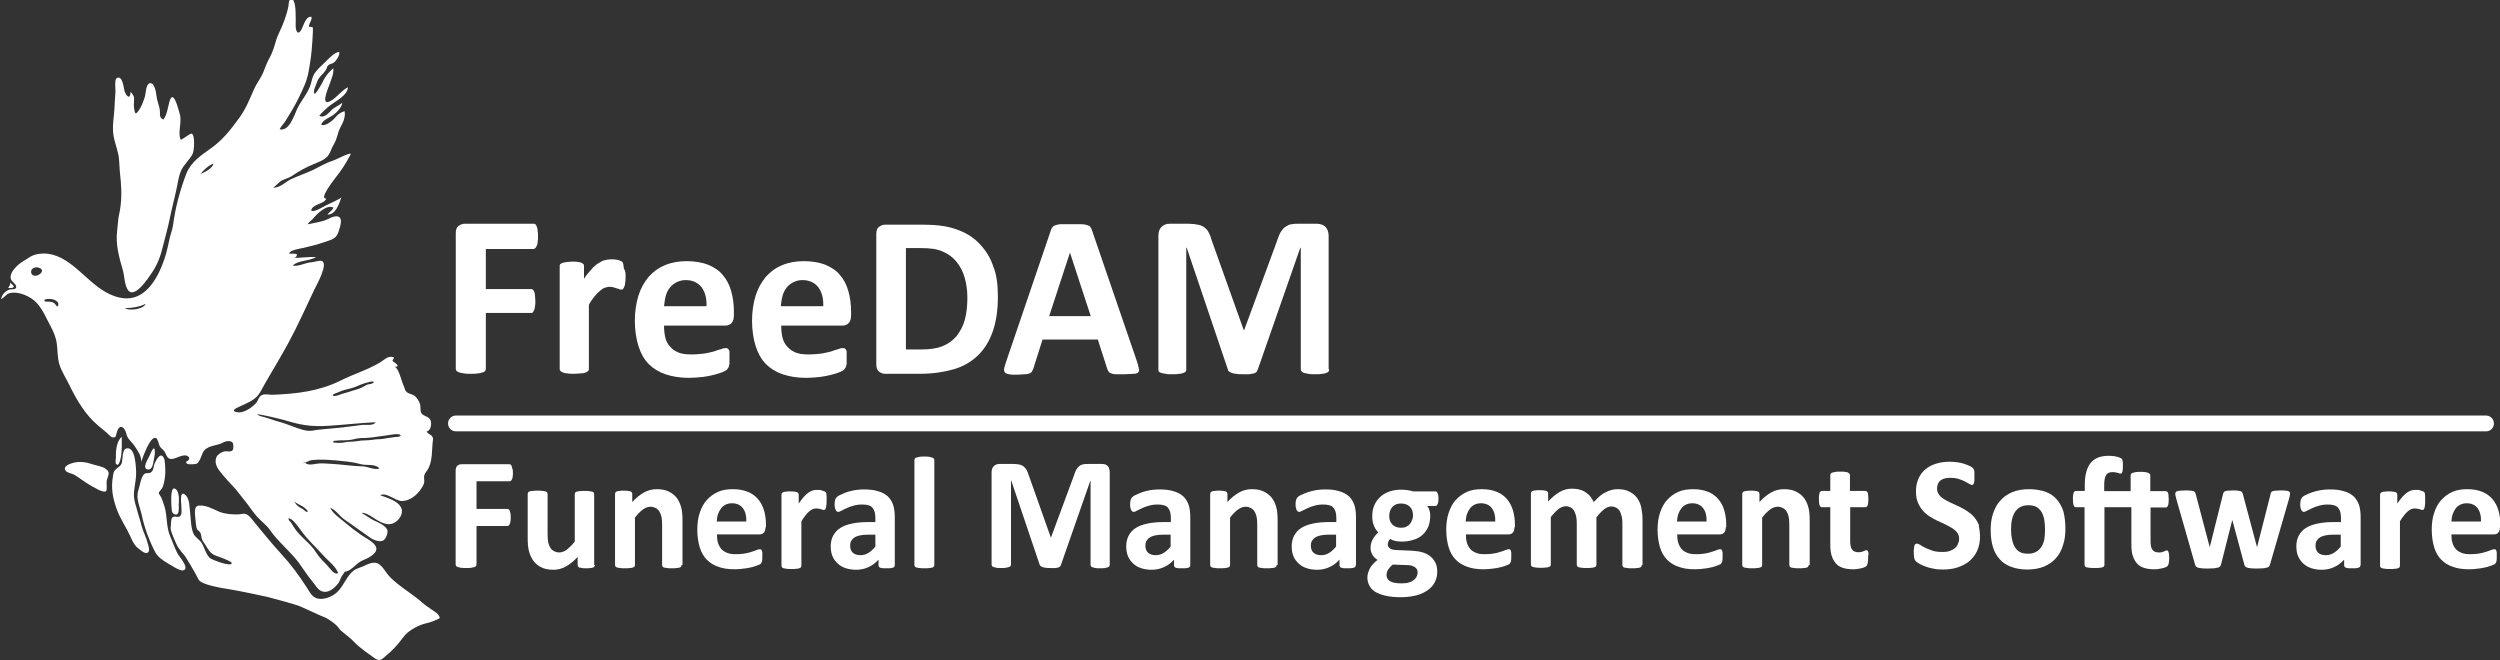 <svg width="178" height="47" viewBox="0 0 178 47" fill="none" xmlns="http://www.w3.org/2000/svg">
<rect x="0" y="0" width="178" height="47" fill="#333333" stroke="none"/>
<g clip-path="url(#clip0)">
<path d="M27.042 40.21C27.215 40.346 27.371 40.567 27.561 40.839C27.752 41.111 28.029 41.332 28.288 41.553C28.877 42.029 29.518 42.419 30.072 42.912C30.453 43.252 31.076 43.592 31.18 43.745C31.284 43.898 31.405 44 31.18 44.085C30.955 44.187 30.678 44.306 30.297 44.391C29.916 44.476 29.102 44.833 28.721 45.36C28.34 45.887 27.873 46.38 27.544 46.635C27.232 46.89 27.076 47.162 26.661 46.856C26.245 46.55 25.622 46.142 25.206 45.7C24.791 45.258 24.288 44.986 24.133 44.731C23.977 44.476 23.371 44.051 23.111 43.949C22.851 43.864 21.691 43.303 21.275 43.133C20.86 42.98 19.18 42.538 19.059 42.505C18.938 42.471 16.756 42.012 16.271 41.944C15.803 41.876 14.332 41.638 14.141 41.264C13.951 40.89 13.293 39.717 13.067 39.462C12.842 39.207 12.617 38.901 12.565 38.748C12.496 38.595 12.115 37.779 12.15 37.592C12.184 37.422 12.15 36.912 12.288 36.827C12.513 36.674 12.79 36.997 12.912 36.572C12.998 36.3 12.669 34.787 13.189 35.229C13.518 35.518 13.483 36.096 13.535 36.487C13.587 36.912 13.587 37.643 13.795 38.034C13.899 38.255 14.21 38.425 14.349 38.646C14.557 38.969 14.678 39.53 14.972 39.751C15.145 39.87 16.358 40.346 16.496 40.125C16.6 39.955 15.388 39.598 15.215 39.496C14.92 39.326 14.799 39.071 14.626 38.799C14.557 38.68 14.435 38.544 14.383 38.408C14.314 38.221 14.349 38.051 14.245 37.898C14.106 37.711 14.037 37.796 13.985 37.541C13.951 37.371 13.933 37.167 13.916 36.98C13.899 36.606 13.743 35.994 14.21 35.994C14.73 35.977 15.163 36.249 15.613 36.436C16.029 36.606 16.548 36.64 16.981 36.623C17.275 36.606 17.414 36.487 17.691 36.708C17.881 36.861 18.037 37.099 18.193 37.286C18.799 38.017 19.388 38.748 20.029 39.445C20.721 40.193 21.275 40.958 21.829 41.808C22.089 42.215 22.262 42.623 22.799 42.641C23.284 42.657 23.821 42.386 24.115 42.046C24.496 41.621 24.721 40.975 25.189 40.618C25.414 40.448 25.795 40.38 26.055 40.227C26.54 40.006 26.817 40.023 27.042 40.21Z" fill="white"/>
<path d="M12.236 36.368C12.254 36.47 12.288 36.538 12.375 36.589C12.912 36.895 12.687 35.722 12.687 35.45C12.721 35.586 12.704 35.79 12.739 35.909C12.756 35.637 12.773 34.907 12.444 34.788C12.115 34.669 12.202 35.756 12.202 35.977C12.219 36.079 12.219 36.249 12.236 36.368Z" fill="white"/>
<path d="M11.735 32.918C11.769 33.156 11.769 33.479 11.769 33.683C11.752 34.005 11.7 34.346 11.596 34.651C11.544 34.804 11.302 35.008 11.302 35.127C11.302 35.144 11.475 35.399 11.492 35.433C11.579 35.637 11.648 35.875 11.717 36.079C11.925 36.793 11.821 37.524 12.133 38.221C12.306 38.612 12.445 39.054 12.653 39.428C12.757 39.632 13.449 40.38 13.12 40.584C12.878 40.754 12.116 40.193 11.891 40.074C11.579 39.887 11.233 39.649 11.059 39.326C10.627 38.493 10.28 37.575 10.09 36.657C9.969 36.096 9.657 35.518 9.847 34.923C9.951 34.635 10.038 33.904 10.297 33.734C10.471 33.615 10.627 33.785 10.817 33.564C10.956 33.411 10.921 33.224 10.99 33.054C11.129 32.714 11.492 32.034 11.717 32.748C11.717 32.816 11.735 32.867 11.735 32.918Z" fill="white"/>
<path d="M9.69 33.563C9.69 33.682 9.69 33.785 9.69 33.836C9.673 34.311 9.534 34.77 9.534 35.229C9.534 35.688 9.708 36.062 9.811 36.504C9.898 36.827 10.019 37.15 10.088 37.473C10.21 37.898 10.418 38.272 10.521 38.697C10.556 38.833 10.677 39.156 10.573 39.292C10.4 39.53 10.054 39.207 9.881 39.071C9.586 38.867 9.431 38.527 9.292 38.221C8.998 37.558 8.565 36.946 8.322 36.283C8.028 35.467 7.889 34.77 8.045 33.886C8.08 33.648 8.097 33.547 8.27 33.394C8.409 33.258 8.547 33.224 8.651 33.02C8.755 32.799 8.669 32 8.998 31.932C9.569 31.779 9.673 32.952 9.69 33.563Z" fill="white"/>
<path d="M8.669 31.099C8.669 31.524 8.686 31.966 8.635 32.374C8.617 32.493 8.496 33.343 8.254 33.02C8.202 32.952 8.254 32.612 8.254 32.527C8.236 32.102 8.306 31.405 8.669 31.099Z" fill="white"/>
<path d="M7.595 34.244C7.578 34.363 7.63 34.873 7.561 34.958C7.387 35.161 6.556 34.617 6.366 34.516C5.985 34.295 5.656 34.023 5.292 33.802C5.136 33.717 4.773 33.666 4.669 33.513C4.444 33.19 5.015 33.003 5.223 32.952C5.673 32.833 6.141 32.901 6.574 33.054C6.868 33.156 7.284 33.19 7.543 33.394C7.907 33.649 7.665 33.887 7.595 34.244Z" fill="white"/>
<path d="M12.046 7.302C12.323 6.214 12.687 7.744 12.791 8.084C12.982 8.662 12.635 9.41 12.86 9.937C12.895 10.021 13.536 9.478 13.639 9.512C13.899 9.58 13.83 10.701 13.726 10.922C13.536 11.364 13.12 11.67 12.912 12.112C12.843 12.248 12.791 12.401 12.756 12.554C12.704 12.775 12.652 12.996 12.618 13.217C12.462 13.982 12.254 14.747 12.098 15.512C11.96 16.192 11.769 16.872 11.596 17.552C11.44 18.215 11.198 18.877 10.8 19.438C10.592 19.744 9.553 21.376 9.085 20.611C8.843 20.203 8.877 19.659 8.739 19.217C8.479 18.317 8.219 17.382 8.341 16.43C8.393 16.039 8.393 15.665 8.479 15.274C8.652 14.526 8.67 13.676 8.6 12.911C8.548 12.401 8.497 11.891 8.479 11.398C8.445 10.786 8.168 10.226 8.081 9.631C7.977 8.985 8.116 8.356 8.15 7.71C8.168 7.336 8.185 6.962 8.219 6.588C8.237 6.384 8.133 5.67 8.306 5.568C8.722 5.313 8.808 6.265 8.86 6.452C8.947 6.792 9.276 7.166 9.293 6.571C9.293 6.486 9.501 6.792 9.518 6.843C9.587 7.098 9.501 7.387 9.536 7.642C9.605 8.033 9.605 8.22 9.847 7.914C10.072 7.608 10.228 7.183 10.332 6.826C10.384 6.622 10.384 5.976 10.678 5.925C11.025 5.874 11.111 6.622 11.146 6.843C11.181 7.234 11.388 7.608 11.388 7.982C11.388 8.22 11.371 8.407 11.631 8.509C11.89 8.186 11.943 7.693 12.046 7.302Z" fill="white"/>
<path d="M0.686 20.101C0.738 20.135 0.98 20.322 0.98 20.407C0.963 20.526 0.651 20.526 0.582 20.492C0.634 20.373 0.755 20.305 0.721 20.152" fill="white"/>
<path d="M30.366 30.725C30.678 30.674 30.747 30.198 30.661 29.943C30.54 29.603 30.072 29.654 29.968 29.348C29.916 29.178 29.968 28.957 29.899 28.753C29.83 28.549 29.708 28.362 29.552 28.209C29.397 28.073 29.102 28.039 28.964 27.92C28.808 27.784 28.825 27.631 28.739 27.461C28.6 27.206 28.392 26.186 28.098 26.119C28.6 26.119 28.063 25.796 27.959 25.711C27.873 25.643 28.288 25.405 27.821 25.405C27.544 25.405 27.301 25.66 27.076 25.796C26.176 26.34 25.172 26.628 24.236 27.104C22.73 27.852 21.119 28.039 19.457 28.107C19.215 28.124 18.886 28.022 18.66 28.124C18.401 28.243 18.401 28.498 18.228 28.702C17.985 28.974 17.552 29.28 17.171 29.348C16.929 29.399 16.375 29.297 16.825 29.059C17.275 28.821 17.829 28.651 18.21 28.311C18.539 28.022 18.73 27.512 18.955 27.155C19.492 26.238 20.029 25.337 20.531 24.419C21.206 23.178 21.777 21.886 22.384 20.611C22.522 20.322 23.457 18.69 22.868 18.572C22.712 18.538 22.384 18.656 22.193 18.673C21.743 18.69 21.293 18.996 20.842 18.911C21.206 18.52 22.037 18.605 22.505 18.299C21.985 18.282 21.483 18.351 20.964 18.367C21.085 18.317 21.154 18.215 21.137 18.096C20.964 18.044 20.79 18.061 20.6 18.061C20.583 17.807 21.431 17.688 21.587 17.654C22.107 17.535 22.574 17.416 23.076 17.246C23.648 17.042 23.959 17.025 24.133 16.413C24.219 16.107 24.444 15.512 24.046 15.41C23.752 15.342 23.371 15.614 23.111 15.699C22.73 15.818 22.297 15.886 21.916 15.971C21.951 15.835 22.176 15.699 22.262 15.597C22.522 15.274 23.249 14.526 23.734 14.781C23.682 14.985 23.422 15.104 23.319 15.274C23.907 15.308 24.167 14.458 24.306 14.05C24.271 14.135 23.388 14.543 23.267 14.594C23.041 14.696 22.418 15.121 22.158 15.002C22.193 14.526 23.111 14.543 23.232 14.135C22.678 14.203 23.752 12.843 23.873 12.673C24.323 12.112 24.652 11.602 24.981 10.956C24.877 10.854 23.907 11.381 23.682 11.449C23.18 11.602 22.73 11.891 22.262 12.112C21.743 12.35 21.241 12.52 20.721 12.758C20.323 12.945 19.925 13.404 19.44 13.353C19.526 13.353 19.925 12.911 20.046 12.86C20.288 12.741 20.565 12.673 20.773 12.537C21.258 12.197 21.881 11.857 22.453 11.636C22.782 11.5 23.18 11.347 23.388 11.041C23.544 10.82 23.613 10.514 23.769 10.277C23.959 9.954 24.011 9.665 24.115 9.342C24.219 9.036 24.427 8.781 24.496 8.475C24.548 8.288 24.583 8.101 24.531 7.914C24.375 7.965 24.202 8.05 24.081 8.152C23.942 8.271 23.838 8.424 23.7 8.543C23.457 8.747 23.197 8.951 22.868 8.9C22.938 8.594 23.301 8.441 23.544 8.305C23.873 8.118 24.323 7.693 24.375 7.319C24.115 7.523 23.786 7.642 23.561 7.88C23.353 8.101 23.076 8.407 22.73 8.254C22.886 8.033 23.145 7.812 23.353 7.625C23.769 7.251 24.739 6.843 24.773 6.214C24.323 6.435 24.011 6.911 23.578 7.166C22.765 7.659 23.353 6.299 23.474 5.976C23.596 5.619 23.769 5.262 23.734 4.854C23.336 5.211 23.145 5.449 22.92 5.942C22.903 5.959 22.418 6.86 22.366 6.639C22.297 6.435 22.505 6.044 22.574 5.84C22.695 5.466 23.007 5.296 23.197 4.99C23.267 4.888 23.267 4.752 23.353 4.667C23.457 4.548 23.665 4.548 23.786 4.446C23.942 4.31 24.219 3.936 24.15 3.698C23.838 3.698 23.353 4.225 23.145 4.429C22.868 4.684 22.591 4.939 22.384 5.245C22.228 5.5 22.21 5.721 22.124 6.01C21.916 6.656 21.431 7.166 21.154 7.761C20.946 8.203 20.6 9.376 19.907 9.206C19.994 9.019 20.184 8.832 20.306 8.645C20.461 8.39 20.617 8.135 20.773 7.88C21.137 7.268 21.414 6.69 21.691 6.044C21.968 5.415 22.037 4.701 22.141 4.038C22.176 3.851 22.332 1.981 22.262 1.947C22.245 1.93 22.003 1.897 22.003 1.913C21.968 1.659 22.245 1.438 22.176 1.2C21.743 1.115 21.587 1.947 21.414 2.185C21.154 2.559 21.05 2.066 21.05 1.863C21.05 1.608 21.067 1.336 21.05 1.081C21.05 0.911 21.05 -0.126 20.721 -0.058C20.531 -0.024 20.565 0.333 20.531 0.469C20.41 1.081 20.132 1.812 19.855 2.372C19.717 2.661 19.63 2.95 19.544 3.256C19.44 3.596 19.319 3.902 19.145 4.208C18.972 4.531 18.851 4.888 18.712 5.228C18.522 5.636 18.245 5.976 18.072 6.384C17.743 7.149 17.466 7.829 16.963 8.492C16.392 9.274 15.855 9.954 15.059 10.531C14.366 11.024 13.604 11.517 13.275 12.35C12.825 13.506 12.479 14.798 12.323 16.022C12.271 16.396 12.132 16.685 12.063 17.042C11.994 17.365 11.925 17.688 11.838 18.011C11.526 19.132 10.834 20.764 9.604 21.155C8.669 21.444 7.665 20.968 6.937 20.407C5.639 19.438 4.357 17.62 2.452 18.146C2.175 18.232 1.968 18.419 1.725 18.555C1.344 18.758 0.634 19.37 0.773 19.863C0.825 20.084 1.188 20.22 1.154 20.458C1.119 20.645 0.842 20.577 0.703 20.611C0.392 20.696 0.115 20.985 0.08 21.308C0.271 21.206 0.444 20.951 0.652 20.883C1.292 20.696 2.193 21.104 2.608 21.563C3.058 22.039 3.301 22.685 3.613 23.246C3.82 23.637 3.994 24.045 4.046 24.487C4.115 24.997 4.08 25.473 4.236 25.966C4.392 26.459 4.704 26.934 4.929 27.393C5.448 28.464 6.072 29.535 6.989 30.3C7.18 30.453 7.37 30.623 7.561 30.776C7.682 30.878 7.855 31.099 7.994 31.133C8.305 31.218 8.253 30.929 8.34 30.708C8.548 30.113 8.911 30.47 8.998 30.895C9.085 31.286 9.414 31.473 9.621 31.813C9.847 32.153 10.072 32.476 10.054 32.884C10.158 32.595 10.712 30.946 11.128 31.201C11.249 31.269 11.318 31.694 11.388 31.796C11.474 31.932 11.63 32.017 11.717 32.153C11.821 32.306 11.855 32.561 12.046 32.646C12.409 32.816 12.963 32.255 13.362 32.476C13.587 32.612 13.431 32.799 13.258 32.867C13.223 33.105 13.552 33.054 13.725 33.054C14.002 33.037 14.054 33.037 14.193 32.799C14.383 32.476 14.383 32.119 14.73 31.915C15.076 31.694 15.526 31.711 15.89 31.507C16.063 31.405 16.427 31.337 16.565 31.524C16.634 31.609 16.634 31.966 16.565 32.051C16.427 32.221 16.15 32.085 15.925 32.153C15.717 32.221 15.492 32.357 15.405 32.561C15.215 33.037 15.561 33.462 15.838 33.785C16.132 34.142 16.444 34.465 16.773 34.822C16.998 35.093 17.206 35.382 17.431 35.654C17.725 36.011 17.968 36.402 18.28 36.759C18.574 37.099 18.955 37.354 19.215 37.728C19.803 38.578 20.617 39.207 21.241 40.023C21.466 40.329 21.674 40.652 21.899 40.958C22.107 41.247 22.332 41.502 22.539 41.791C23.024 42.453 23.682 42.063 24.081 41.536C24.202 41.366 24.236 41.196 24.323 41.043C24.392 40.924 24.479 40.839 24.548 40.703C25.033 40.669 25.379 40.057 25.847 39.887C26.159 39.768 26.92 39.411 26.782 38.969C26.661 38.595 26.003 38.289 25.708 38.085C25.293 37.796 24.877 37.473 24.496 37.15C24.115 36.827 23.752 36.606 23.509 36.164C23.803 36.249 24.046 36.555 24.254 36.759C24.479 36.98 24.739 37.133 24.998 37.32C25.466 37.643 25.916 37.966 26.366 38.289C26.574 38.442 27.042 38.629 27.301 38.476C27.492 38.357 27.682 37.847 27.544 37.66C27.336 37.371 26.955 37.201 26.643 37.065C26.332 36.912 26.055 36.691 25.743 36.521C26.055 36.453 26.574 36.878 26.851 37.031C27.18 37.218 27.578 37.422 27.977 37.269C28.358 37.116 28.739 36.623 28.583 36.198C28.375 35.654 27.561 35.45 27.076 35.263C27.492 35.008 28.15 35.671 28.6 35.671C29.085 35.671 29.518 35.382 29.812 35.025C29.968 34.839 30.124 34.617 30.193 34.397C30.245 34.209 30.159 34.023 30.21 33.836C30.262 33.666 30.401 33.53 30.488 33.377C30.695 32.969 30.747 32.51 30.765 32.068C30.782 31.779 30.799 31.524 30.834 31.218C30.747 30.912 30.591 31.014 30.366 30.725ZM2.366 19.608C2.175 19.523 2.175 19.234 2.314 19.132C2.418 19.047 2.66 18.996 2.764 19.064C3.318 19.217 2.729 19.761 2.366 19.608ZM4.097 21.818C4.046 21.835 3.959 21.682 3.924 21.648C3.768 21.478 3.578 21.478 3.353 21.478C3.284 21.478 3.162 21.478 3.162 21.393V21.342C3.439 21.223 4.028 21.274 4.149 21.597C4.149 21.648 4.167 21.801 4.097 21.818ZM8.894 21.937C9.379 21.937 9.95 21.852 10.366 21.631C10.245 22.022 9.171 22.158 8.894 21.937ZM14.28 12.384C14.487 12.112 14.868 11.755 15.197 11.653C15.145 11.976 14.556 12.282 14.28 12.384ZM23.7 28.107C23.803 28.039 23.855 28.005 23.977 27.971C24.098 27.937 24.184 27.886 24.306 27.835C24.565 27.733 24.843 27.699 25.102 27.614C25.397 27.529 25.656 27.376 25.951 27.291C26.107 27.24 26.262 27.206 26.401 27.172C26.505 27.155 26.713 27.155 26.557 27.274C26.47 27.342 26.297 27.342 26.176 27.376C26.072 27.41 25.985 27.478 25.881 27.529C25.639 27.665 25.362 27.75 25.102 27.818C24.843 27.903 24.583 27.988 24.306 28.056C24.236 28.107 23.63 28.311 23.7 28.107ZM18.834 29.705C18.66 29.654 18.435 29.637 18.314 29.484C18.92 29.586 19.526 29.722 20.115 29.875C20.635 30.028 21.154 30.181 21.708 30.266C22.262 30.351 22.816 30.351 23.371 30.317C24.496 30.249 25.622 30.113 26.747 30.062C26.574 30.334 26.107 30.232 25.829 30.249C25.345 30.3 24.86 30.385 24.358 30.436C24.115 30.453 22.851 30.572 22.747 30.589C22.487 30.606 22.228 30.691 21.968 30.674C21.691 30.657 21.431 30.572 21.189 30.487C20.669 30.3 20.167 30.096 19.63 29.96C19.353 29.875 19.093 29.773 18.834 29.705ZM21.587 36.079C21.656 36.13 22.124 36.487 21.812 36.436C21.777 36.436 21.604 36.283 21.57 36.249C21.466 36.198 21.362 36.147 21.275 36.079C21.119 35.977 21.05 35.858 20.946 35.705L20.894 35.654C21.085 35.841 21.362 35.943 21.587 36.079ZM24.081 40.805C23.786 40.958 23.509 40.482 23.301 40.261C23.024 39.955 22.747 39.717 22.522 39.36C22.107 38.663 21.362 38.238 20.929 37.541C20.842 37.422 20.79 37.303 20.704 37.184C20.635 37.099 20.565 37.082 20.548 36.963L20.531 36.895C20.808 36.929 21.05 37.269 21.223 37.49C21.483 37.847 21.76 38.221 22.072 38.544C22.453 38.935 22.799 39.309 23.163 39.7C23.474 40.006 23.925 40.38 24.081 40.805ZM25.847 33.207C25.05 33.19 24.288 33.054 23.509 33.02C23.18 33.003 22.851 32.969 22.522 33.02C22.228 33.071 21.968 33.139 21.708 32.952C21.674 32.969 21.639 32.969 21.587 32.969L21.656 32.918C21.674 32.935 21.691 32.935 21.708 32.952C21.812 32.918 21.933 32.833 22.037 32.799C22.228 32.748 22.418 32.731 22.626 32.731C23.076 32.714 23.509 32.748 23.942 32.782C24.565 32.85 25.119 32.884 25.708 33.054C26.089 33.156 26.713 33.003 27.007 33.343C26.765 33.513 26.124 33.207 25.847 33.207ZM28.115 31.116C27.959 31.15 27.803 31.167 27.63 31.184C27.423 31.218 27.249 31.269 27.042 31.269C26.851 31.269 26.678 31.286 26.488 31.32C26.141 31.371 25.795 31.337 25.448 31.405C25.241 31.439 25.05 31.456 24.825 31.456C24.669 31.456 24.531 31.507 24.375 31.524C24.15 31.541 23.925 31.541 23.7 31.49C23.7 31.456 23.717 31.439 23.752 31.422L23.769 31.388C23.907 31.388 24.046 31.354 24.202 31.354C24.392 31.354 24.6 31.354 24.791 31.337C25.016 31.32 25.223 31.269 25.431 31.218C25.622 31.184 25.812 31.184 26.003 31.184C26.488 31.167 26.955 31.065 27.44 31.014C27.613 30.997 28.479 30.793 28.531 31.014C28.427 31.133 28.236 31.099 28.115 31.116Z" fill="white"/>
<path d="M10.937 32.816C10.903 33.054 10.816 33.462 10.539 33.428C10.071 33.377 10.556 32.646 10.626 32.493C10.712 32.289 11.041 31.49 11.024 32.238C11.024 32.408 10.972 32.561 10.955 32.714C10.955 32.748 10.937 32.782 10.937 32.816Z" fill="white"/>
<path d="M38.307 16.83C38.307 16.991 38.307 17.119 38.276 17.247C38.276 17.375 38.244 17.44 38.213 17.504C38.181 17.568 38.15 17.632 38.118 17.664C38.087 17.696 38.024 17.728 37.992 17.728H34.592V20.583H37.803C37.866 20.583 37.898 20.583 37.929 20.615C37.961 20.647 37.992 20.68 38.024 20.744C38.055 20.808 38.087 20.904 38.087 21C38.087 21.096 38.118 21.257 38.118 21.417C38.118 21.578 38.118 21.706 38.087 21.834C38.087 21.93 38.055 22.027 38.024 22.091C37.992 22.155 37.961 22.219 37.929 22.251C37.898 22.283 37.835 22.283 37.803 22.283H34.592V26.261C34.592 26.325 34.56 26.389 34.529 26.421C34.498 26.453 34.435 26.518 34.34 26.518C34.246 26.55 34.151 26.582 34.025 26.582C33.899 26.614 33.711 26.614 33.522 26.614C33.301 26.614 33.144 26.614 33.018 26.582C32.892 26.55 32.766 26.55 32.703 26.518C32.609 26.485 32.577 26.453 32.514 26.421C32.483 26.389 32.451 26.325 32.451 26.261V16.606C32.451 16.349 32.514 16.189 32.64 16.092C32.766 15.996 32.923 15.932 33.081 15.932H37.992C38.055 15.932 38.087 15.932 38.118 15.964C38.15 15.996 38.181 16.028 38.213 16.124C38.244 16.189 38.276 16.285 38.276 16.413C38.307 16.541 38.307 16.67 38.307 16.83Z" fill="white"/>
<path d="M44.541 19.653C44.541 19.846 44.541 20.006 44.509 20.134C44.509 20.262 44.478 20.359 44.446 20.423C44.415 20.487 44.383 20.551 44.352 20.583C44.32 20.615 44.257 20.615 44.226 20.615C44.194 20.615 44.131 20.615 44.068 20.583C44.005 20.551 43.942 20.551 43.879 20.519C43.816 20.487 43.754 20.487 43.659 20.455C43.565 20.423 43.502 20.423 43.407 20.423C43.281 20.423 43.187 20.455 43.061 20.487C42.935 20.519 42.84 20.615 42.715 20.712C42.589 20.808 42.463 20.936 42.337 21.096C42.211 21.257 42.053 21.449 41.928 21.706V26.293C41.928 26.357 41.896 26.389 41.864 26.421C41.833 26.453 41.77 26.486 41.707 26.518C41.644 26.55 41.518 26.582 41.392 26.582C41.266 26.582 41.109 26.614 40.889 26.614C40.7 26.614 40.511 26.614 40.385 26.582C40.259 26.582 40.164 26.55 40.07 26.518C40.007 26.486 39.944 26.453 39.913 26.421C39.881 26.389 39.85 26.325 39.85 26.293V18.947C39.85 18.883 39.85 18.851 39.881 18.819C39.913 18.787 39.944 18.755 40.038 18.723C40.102 18.691 40.196 18.691 40.322 18.659C40.448 18.659 40.574 18.627 40.731 18.627C40.889 18.627 41.046 18.627 41.172 18.659C41.298 18.659 41.361 18.691 41.424 18.723C41.487 18.755 41.518 18.787 41.55 18.819C41.581 18.851 41.581 18.915 41.581 18.947V19.846C41.77 19.557 41.959 19.332 42.116 19.172C42.274 18.979 42.431 18.851 42.589 18.755C42.746 18.659 42.904 18.562 43.029 18.53C43.187 18.498 43.344 18.466 43.47 18.466C43.533 18.466 43.628 18.466 43.691 18.466C43.785 18.466 43.848 18.498 43.942 18.498C44.037 18.53 44.1 18.53 44.163 18.562C44.226 18.594 44.289 18.627 44.289 18.627C44.32 18.659 44.352 18.691 44.352 18.723C44.352 18.755 44.383 18.787 44.383 18.851C44.383 18.915 44.415 18.979 44.415 19.108C44.541 19.3 44.541 19.46 44.541 19.653Z" fill="white"/>
<path d="M52.253 22.444C52.253 22.7 52.19 22.893 52.096 22.989C51.97 23.117 51.844 23.181 51.655 23.181H47.279C47.279 23.502 47.31 23.791 47.373 24.048C47.437 24.304 47.562 24.529 47.72 24.689C47.877 24.882 48.098 25.01 48.318 25.106C48.57 25.202 48.853 25.235 49.231 25.235C49.577 25.235 49.892 25.202 50.175 25.17C50.459 25.106 50.679 25.074 50.868 25.01C51.057 24.946 51.214 24.882 51.372 24.85C51.498 24.785 51.592 24.785 51.687 24.785C51.75 24.785 51.781 24.785 51.813 24.817C51.844 24.85 51.876 24.882 51.907 24.914C51.938 24.978 51.938 25.042 51.938 25.138C51.938 25.235 51.938 25.331 51.938 25.491C51.938 25.619 51.938 25.716 51.938 25.812C51.938 25.908 51.938 25.972 51.907 26.037C51.907 26.101 51.876 26.133 51.844 26.197C51.813 26.229 51.781 26.293 51.75 26.325C51.718 26.357 51.624 26.421 51.466 26.485C51.309 26.55 51.12 26.614 50.868 26.678C50.616 26.742 50.333 26.806 50.05 26.838C49.735 26.87 49.388 26.903 49.042 26.903C48.412 26.903 47.846 26.806 47.373 26.646C46.901 26.485 46.492 26.229 46.177 25.908C45.862 25.587 45.61 25.138 45.453 24.625C45.296 24.112 45.201 23.502 45.201 22.829C45.201 22.187 45.296 21.578 45.453 21.064C45.61 20.551 45.862 20.102 46.177 19.717C46.492 19.364 46.87 19.076 47.342 18.883C47.783 18.691 48.318 18.594 48.885 18.594C49.483 18.594 50.018 18.691 50.427 18.851C50.868 19.044 51.214 19.268 51.466 19.589C51.75 19.91 51.938 20.294 52.065 20.744C52.19 21.193 52.253 21.674 52.253 22.187V22.444ZM50.301 21.834C50.333 21.257 50.207 20.808 49.955 20.455C49.703 20.134 49.325 19.942 48.822 19.942C48.57 19.942 48.349 20.006 48.161 20.102C47.972 20.198 47.814 20.327 47.688 20.487C47.562 20.647 47.468 20.84 47.405 21.064C47.342 21.289 47.31 21.546 47.279 21.802H50.301V21.834Z" fill="white"/>
<path d="M60.597 22.444C60.597 22.7 60.534 22.893 60.44 22.989C60.314 23.117 60.188 23.181 59.999 23.181H55.623C55.623 23.502 55.654 23.791 55.717 24.048C55.78 24.304 55.906 24.529 56.064 24.689C56.221 24.882 56.441 25.01 56.662 25.106C56.914 25.202 57.197 25.235 57.575 25.235C57.921 25.235 58.236 25.202 58.519 25.17C58.803 25.106 59.023 25.074 59.212 25.01C59.401 24.946 59.558 24.882 59.716 24.85C59.842 24.785 59.936 24.785 60.031 24.785C60.093 24.785 60.125 24.785 60.156 24.817C60.188 24.85 60.219 24.882 60.251 24.914C60.282 24.978 60.282 25.042 60.282 25.138C60.282 25.235 60.282 25.331 60.282 25.491C60.282 25.619 60.282 25.716 60.282 25.812C60.282 25.908 60.282 25.972 60.251 26.037C60.251 26.101 60.219 26.133 60.188 26.197C60.156 26.229 60.125 26.293 60.093 26.325C60.062 26.357 59.968 26.421 59.81 26.485C59.653 26.55 59.464 26.614 59.212 26.678C58.96 26.742 58.677 26.806 58.393 26.838C58.078 26.87 57.732 26.903 57.386 26.903C56.756 26.903 56.19 26.806 55.717 26.646C55.245 26.485 54.836 26.229 54.521 25.908C54.206 25.587 53.954 25.138 53.797 24.625C53.639 24.112 53.545 23.502 53.545 22.829C53.545 22.187 53.639 21.578 53.797 21.064C53.954 20.551 54.206 20.102 54.521 19.717C54.836 19.364 55.214 19.076 55.686 18.883C56.127 18.691 56.662 18.594 57.228 18.594C57.827 18.594 58.362 18.691 58.771 18.851C59.212 19.044 59.558 19.268 59.81 19.589C60.093 19.91 60.282 20.294 60.408 20.744C60.534 21.193 60.597 21.674 60.597 22.187V22.444ZM58.614 21.834C58.645 21.257 58.519 20.808 58.267 20.455C58.016 20.134 57.638 19.942 57.134 19.942C56.882 19.942 56.662 20.006 56.473 20.102C56.284 20.198 56.127 20.327 56.001 20.487C55.875 20.647 55.78 20.84 55.717 21.064C55.654 21.289 55.623 21.546 55.591 21.802H58.614V21.834Z" fill="white"/>
<path d="M71.049 21.128C71.049 22.091 70.924 22.925 70.672 23.631C70.42 24.336 70.073 24.882 69.601 25.331C69.129 25.78 68.562 26.101 67.901 26.293C67.24 26.485 66.421 26.614 65.508 26.614H63.021C62.832 26.614 62.706 26.55 62.581 26.453C62.455 26.357 62.392 26.165 62.392 25.94V16.67C62.392 16.413 62.455 16.253 62.581 16.157C62.706 16.06 62.864 15.996 63.021 15.996H65.697C66.642 15.996 67.429 16.092 68.058 16.317C68.72 16.541 69.255 16.862 69.696 17.311C70.136 17.76 70.483 18.274 70.703 18.915C70.955 19.525 71.049 20.262 71.049 21.128ZM68.877 21.193C68.877 20.68 68.814 20.23 68.688 19.781C68.562 19.332 68.373 18.979 68.121 18.659C67.87 18.338 67.523 18.081 67.145 17.921C66.736 17.728 66.233 17.664 65.571 17.664H64.501V24.882H65.603C66.169 24.882 66.673 24.817 67.082 24.657C67.492 24.497 67.807 24.272 68.09 23.951C68.342 23.631 68.562 23.246 68.688 22.797C68.814 22.348 68.877 21.802 68.877 21.193Z" fill="white"/>
<path d="M80.967 25.78C81.03 25.972 81.061 26.133 81.093 26.261C81.124 26.389 81.093 26.453 81.03 26.518C80.967 26.582 80.872 26.614 80.715 26.614C80.557 26.614 80.368 26.646 80.085 26.646C79.802 26.646 79.581 26.646 79.456 26.646C79.298 26.646 79.172 26.614 79.109 26.582C79.015 26.55 78.983 26.518 78.952 26.486C78.92 26.453 78.889 26.389 78.857 26.325L78.165 24.176H74.229L73.568 26.261C73.537 26.325 73.505 26.389 73.474 26.453C73.442 26.518 73.379 26.55 73.316 26.582C73.253 26.614 73.127 26.646 72.97 26.646C72.812 26.646 72.655 26.678 72.403 26.678C72.151 26.678 71.963 26.678 71.837 26.646C71.711 26.614 71.585 26.582 71.553 26.518C71.49 26.453 71.49 26.357 71.49 26.261C71.522 26.133 71.553 26.004 71.616 25.812L74.828 16.381C74.859 16.285 74.89 16.221 74.953 16.157C74.985 16.092 75.079 16.06 75.174 16.028C75.268 15.996 75.394 15.964 75.552 15.964C75.709 15.964 75.929 15.964 76.213 15.964C76.528 15.964 76.779 15.964 76.968 15.964C77.157 15.964 77.315 15.996 77.409 16.028C77.504 16.06 77.598 16.092 77.629 16.157C77.661 16.221 77.724 16.285 77.755 16.413L80.967 25.78ZM76.181 17.985L74.701 22.508H77.661L76.181 17.985Z" fill="white"/>
<path d="M94.63 26.293C94.63 26.357 94.63 26.389 94.599 26.453C94.567 26.486 94.504 26.518 94.441 26.55C94.378 26.582 94.252 26.614 94.126 26.614C94 26.646 93.843 26.646 93.623 26.646C93.434 26.646 93.276 26.646 93.15 26.614C93.024 26.582 92.93 26.582 92.835 26.55C92.772 26.518 92.71 26.486 92.678 26.453C92.647 26.421 92.615 26.357 92.615 26.293V17.632H92.584L89.561 26.293C89.53 26.357 89.498 26.421 89.467 26.486C89.404 26.518 89.341 26.582 89.278 26.582C89.183 26.614 89.089 26.614 88.963 26.646C88.837 26.646 88.68 26.646 88.491 26.646C88.302 26.646 88.144 26.646 88.019 26.614C87.893 26.614 87.798 26.582 87.704 26.55C87.609 26.518 87.546 26.486 87.515 26.453C87.452 26.421 87.42 26.357 87.42 26.293L84.492 17.632H84.461V26.293C84.461 26.357 84.461 26.389 84.43 26.453C84.398 26.486 84.335 26.518 84.272 26.55C84.178 26.582 84.083 26.614 83.957 26.614C83.831 26.646 83.674 26.646 83.454 26.646C83.265 26.646 83.107 26.646 82.981 26.614C82.855 26.582 82.761 26.582 82.666 26.55C82.603 26.518 82.54 26.486 82.509 26.453C82.478 26.421 82.478 26.357 82.478 26.293V16.798C82.478 16.509 82.54 16.317 82.698 16.157C82.855 15.996 83.044 15.932 83.265 15.932H84.65C84.902 15.932 85.122 15.964 85.279 15.996C85.468 16.028 85.626 16.092 85.752 16.189C85.878 16.285 86.004 16.413 86.067 16.573C86.161 16.734 86.224 16.926 86.287 17.151L88.554 23.502H88.585L90.915 17.183C90.978 16.958 91.072 16.766 91.135 16.606C91.23 16.445 91.324 16.317 91.419 16.221C91.545 16.124 91.671 16.06 91.796 15.996C91.954 15.964 92.111 15.932 92.332 15.932H93.748C93.906 15.932 94.032 15.964 94.126 15.996C94.221 16.028 94.315 16.092 94.378 16.157C94.441 16.221 94.504 16.317 94.535 16.413C94.567 16.509 94.599 16.638 94.599 16.766V26.293H94.63Z" fill="white"/>
<path fill-rule="evenodd" clip-rule="evenodd" d="M149.836 36.114V40.215C149.836 40.251 149.819 40.286 149.802 40.321C149.785 40.356 149.75 40.374 149.698 40.391C149.646 40.409 149.577 40.426 149.474 40.426C149.387 40.444 149.266 40.444 149.128 40.444C148.99 40.444 148.886 40.444 148.783 40.426C148.696 40.409 148.61 40.409 148.558 40.391C148.506 40.374 148.472 40.356 148.455 40.321C148.437 40.286 148.42 40.268 148.42 40.215V36.114H147.798C147.729 36.114 147.677 36.062 147.643 35.974C147.608 35.886 147.591 35.727 147.591 35.534C147.591 35.428 147.591 35.322 147.608 35.252C147.625 35.182 147.625 35.111 147.643 35.076C147.66 35.041 147.677 35.005 147.712 34.988C147.746 34.97 147.764 34.953 147.815 34.953H148.437V34.53C148.437 34.178 148.472 33.879 148.541 33.615C148.61 33.351 148.714 33.14 148.852 32.964C148.99 32.788 149.18 32.665 149.387 32.577C149.612 32.489 149.871 32.453 150.165 32.453C150.303 32.453 150.458 32.471 150.597 32.489C150.735 32.524 150.838 32.541 150.907 32.577C150.977 32.612 151.011 32.63 151.046 32.647C151.08 32.665 151.097 32.7 151.115 32.753C151.132 32.806 151.132 32.858 151.149 32.929C151.149 32.999 151.149 33.087 151.149 33.21C151.149 33.316 151.149 33.404 151.132 33.474C151.132 33.545 151.115 33.597 151.097 33.633C151.08 33.668 151.063 33.685 151.046 33.703C151.028 33.721 151.011 33.721 150.977 33.721C150.959 33.721 150.925 33.721 150.89 33.703C150.856 33.685 150.821 33.668 150.769 33.668C150.717 33.65 150.666 33.633 150.614 33.633C150.545 33.615 150.476 33.615 150.389 33.615C150.286 33.615 150.199 33.633 150.13 33.668C150.061 33.703 149.992 33.756 149.957 33.826C149.906 33.897 149.871 33.985 149.854 34.108C149.836 34.214 149.819 34.354 149.819 34.513V34.97H151.702V33.844C151.702 33.809 151.719 33.773 151.737 33.738C151.754 33.703 151.788 33.685 151.84 33.668C151.892 33.65 151.961 33.633 152.048 33.615C152.134 33.597 152.255 33.597 152.393 33.597C152.531 33.597 152.652 33.597 152.739 33.615C152.825 33.633 152.894 33.633 152.946 33.668C152.998 33.685 153.032 33.721 153.067 33.738C153.084 33.773 153.101 33.809 153.101 33.844V34.97H154.19C154.224 34.97 154.259 34.988 154.293 35.005C154.328 35.023 154.345 35.058 154.362 35.093C154.38 35.129 154.397 35.199 154.397 35.27C154.397 35.34 154.414 35.446 154.414 35.551C154.414 35.762 154.397 35.903 154.362 35.991C154.328 36.079 154.276 36.132 154.207 36.132H153.119V38.508C153.119 38.79 153.153 39.001 153.239 39.124C153.326 39.265 153.481 39.335 153.706 39.335C153.775 39.335 153.844 39.335 153.913 39.318C153.965 39.3 154.017 39.282 154.069 39.265C154.12 39.247 154.155 39.23 154.19 39.212C154.224 39.194 154.259 39.194 154.276 39.194C154.293 39.194 154.31 39.194 154.345 39.212C154.362 39.23 154.38 39.247 154.397 39.3C154.414 39.335 154.414 39.388 154.431 39.458C154.431 39.529 154.449 39.617 154.449 39.722C154.449 39.881 154.431 40.022 154.414 40.11C154.397 40.198 154.362 40.268 154.328 40.303C154.293 40.339 154.241 40.374 154.172 40.391C154.103 40.426 154.034 40.444 153.948 40.462C153.861 40.479 153.775 40.497 153.671 40.514C153.568 40.532 153.464 40.532 153.36 40.532C153.084 40.532 152.842 40.497 152.635 40.426C152.428 40.356 152.255 40.251 152.134 40.092C151.996 39.934 151.909 39.758 151.84 39.529C151.771 39.3 151.754 39.036 151.754 38.719V36.114H149.836V36.114Z" fill="white"/>
<path d="M36.519 33.668C36.519 33.773 36.519 33.879 36.502 33.95C36.484 34.02 36.484 34.09 36.45 34.126C36.433 34.178 36.398 34.214 36.381 34.231C36.346 34.249 36.329 34.266 36.294 34.266H33.928V36.237H36.139C36.174 36.237 36.208 36.255 36.225 36.273C36.26 36.29 36.277 36.326 36.294 36.378C36.312 36.431 36.329 36.484 36.346 36.554C36.364 36.625 36.364 36.73 36.364 36.836C36.364 36.942 36.364 37.047 36.346 37.118C36.329 37.188 36.329 37.258 36.294 37.311C36.277 37.364 36.243 37.399 36.225 37.417C36.191 37.434 36.174 37.452 36.139 37.452H33.928V40.198C33.928 40.233 33.911 40.268 33.893 40.303C33.876 40.338 33.824 40.356 33.773 40.374C33.721 40.391 33.634 40.409 33.548 40.426C33.462 40.444 33.341 40.444 33.185 40.444C33.047 40.444 32.926 40.444 32.822 40.426C32.719 40.409 32.65 40.391 32.598 40.374C32.546 40.356 32.494 40.321 32.477 40.303C32.46 40.268 32.442 40.233 32.442 40.198V33.527C32.442 33.369 32.477 33.245 32.563 33.157C32.65 33.087 32.753 33.052 32.874 33.052H36.277C36.312 33.052 36.346 33.069 36.364 33.087C36.398 33.105 36.415 33.14 36.433 33.193C36.45 33.245 36.467 33.298 36.484 33.386C36.519 33.457 36.519 33.562 36.519 33.668Z" fill="white"/>
<path d="M42.357 40.233C42.357 40.268 42.34 40.303 42.323 40.338C42.305 40.374 42.271 40.391 42.219 40.409C42.167 40.426 42.115 40.444 42.029 40.444C41.96 40.462 41.856 40.462 41.735 40.462C41.614 40.462 41.511 40.462 41.442 40.444C41.373 40.426 41.303 40.426 41.252 40.409C41.2 40.391 41.182 40.374 41.165 40.338C41.148 40.303 41.131 40.268 41.131 40.233V39.652C40.854 39.951 40.578 40.18 40.284 40.338C40.008 40.497 39.697 40.567 39.403 40.567C39.058 40.567 38.781 40.514 38.54 40.391C38.315 40.286 38.125 40.127 37.97 39.916C37.831 39.722 37.728 39.494 37.659 39.23C37.59 38.965 37.572 38.649 37.572 38.261V35.164C37.572 35.129 37.59 35.093 37.607 35.058C37.624 35.023 37.659 35.005 37.711 34.988C37.762 34.97 37.831 34.953 37.935 34.953C38.021 34.935 38.142 34.935 38.281 34.935C38.419 34.935 38.54 34.935 38.626 34.953C38.712 34.97 38.782 34.97 38.833 34.988C38.885 35.005 38.92 35.023 38.954 35.058C38.971 35.093 38.989 35.129 38.989 35.164V38.033C38.989 38.297 39.006 38.508 39.041 38.649C39.075 38.789 39.127 38.913 39.196 39.018C39.265 39.124 39.352 39.194 39.455 39.247C39.559 39.3 39.68 39.335 39.818 39.335C39.991 39.335 40.181 39.265 40.353 39.142C40.526 39.001 40.733 38.807 40.923 38.561V35.181C40.923 35.146 40.941 35.111 40.958 35.076C40.975 35.041 41.01 35.023 41.062 35.005C41.113 34.988 41.182 34.97 41.269 34.97C41.355 34.953 41.476 34.953 41.614 34.953C41.753 34.953 41.873 34.953 41.96 34.97C42.046 34.988 42.115 34.988 42.167 35.005C42.219 35.023 42.254 35.041 42.271 35.076C42.288 35.111 42.305 35.146 42.305 35.181V40.233H42.357Z" fill="white"/>
<path d="M48.524 40.233C48.524 40.268 48.507 40.303 48.49 40.338C48.472 40.374 48.438 40.391 48.386 40.409C48.334 40.426 48.265 40.444 48.179 40.444C48.092 40.462 47.971 40.462 47.833 40.462C47.695 40.462 47.574 40.462 47.488 40.444C47.401 40.426 47.332 40.426 47.28 40.409C47.228 40.391 47.194 40.374 47.177 40.338C47.16 40.303 47.142 40.268 47.142 40.233V37.346C47.142 37.1 47.125 36.906 47.09 36.766C47.056 36.625 47.004 36.502 46.935 36.396C46.866 36.29 46.779 36.22 46.676 36.167C46.572 36.114 46.451 36.079 46.313 36.079C46.14 36.079 45.95 36.15 45.778 36.273C45.587 36.413 45.398 36.607 45.208 36.853V40.233C45.208 40.268 45.19 40.303 45.173 40.338C45.156 40.374 45.104 40.391 45.052 40.409C45 40.426 44.931 40.444 44.845 40.444C44.758 40.462 44.637 40.462 44.499 40.462C44.361 40.462 44.24 40.462 44.154 40.444C44.067 40.426 43.998 40.426 43.947 40.409C43.895 40.391 43.86 40.374 43.826 40.338C43.808 40.303 43.791 40.268 43.791 40.233V35.164C43.791 35.129 43.808 35.093 43.826 35.058C43.843 35.023 43.877 35.005 43.929 34.988C43.981 34.97 44.033 34.953 44.119 34.953C44.188 34.935 44.292 34.935 44.413 34.935C44.534 34.935 44.638 34.935 44.706 34.953C44.793 34.97 44.845 34.97 44.897 34.988C44.931 35.005 44.966 35.023 44.983 35.058C45 35.093 45.017 35.129 45.017 35.164V35.745C45.294 35.446 45.57 35.217 45.864 35.058C46.14 34.9 46.451 34.83 46.762 34.83C47.108 34.83 47.384 34.882 47.626 35.005C47.85 35.111 48.04 35.27 48.196 35.463C48.334 35.657 48.438 35.886 48.507 36.15C48.576 36.413 48.593 36.73 48.593 37.1V40.233H48.524Z" fill="white"/>
<path d="M54.502 37.54C54.502 37.716 54.467 37.839 54.38 37.927C54.312 38.015 54.191 38.05 54.07 38.05H51.047C51.047 38.262 51.064 38.455 51.116 38.631C51.168 38.807 51.254 38.966 51.358 39.089C51.461 39.212 51.617 39.3 51.789 39.37C51.962 39.441 52.169 39.458 52.411 39.458C52.653 39.458 52.878 39.441 53.05 39.406C53.24 39.37 53.396 39.335 53.534 39.282C53.672 39.247 53.776 39.194 53.88 39.159C53.966 39.124 54.035 39.106 54.104 39.106C54.139 39.106 54.173 39.106 54.191 39.124C54.208 39.142 54.225 39.159 54.242 39.194C54.26 39.23 54.26 39.282 54.277 39.335C54.277 39.406 54.277 39.476 54.277 39.564C54.277 39.652 54.277 39.722 54.277 39.775C54.277 39.828 54.26 39.881 54.26 39.934C54.26 39.969 54.242 40.004 54.225 40.039C54.208 40.074 54.191 40.092 54.173 40.127C54.156 40.162 54.087 40.198 53.983 40.233C53.88 40.286 53.741 40.321 53.569 40.374C53.396 40.409 53.206 40.462 52.999 40.479C52.791 40.514 52.55 40.532 52.308 40.532C51.858 40.532 51.478 40.479 51.15 40.356C50.822 40.25 50.546 40.074 50.321 39.846C50.097 39.617 49.924 39.318 49.82 38.966C49.717 38.614 49.648 38.191 49.648 37.733C49.648 37.276 49.699 36.871 49.82 36.519C49.941 36.15 50.097 35.85 50.321 35.604C50.546 35.358 50.805 35.164 51.116 35.023C51.427 34.882 51.789 34.83 52.187 34.83C52.601 34.83 52.964 34.9 53.258 35.023C53.551 35.146 53.793 35.322 53.983 35.551C54.173 35.78 54.311 36.044 54.398 36.343C54.484 36.642 54.536 36.977 54.536 37.329V37.54H54.502ZM53.137 37.135C53.154 36.73 53.068 36.413 52.895 36.185C52.722 35.956 52.463 35.833 52.118 35.833C51.945 35.833 51.789 35.868 51.651 35.938C51.513 36.009 51.409 36.097 51.323 36.22C51.237 36.343 51.168 36.466 51.116 36.625C51.064 36.783 51.047 36.941 51.029 37.135H53.137Z" fill="white"/>
<path d="M58.855 35.621C58.855 35.762 58.855 35.868 58.837 35.956C58.837 36.044 58.82 36.114 58.803 36.167C58.785 36.22 58.768 36.255 58.751 36.273C58.734 36.29 58.699 36.308 58.665 36.308C58.63 36.308 58.596 36.308 58.561 36.29C58.526 36.273 58.475 36.255 58.44 36.255C58.388 36.237 58.336 36.22 58.285 36.22C58.233 36.202 58.164 36.202 58.094 36.202C58.008 36.202 57.939 36.22 57.853 36.255C57.766 36.29 57.697 36.343 57.611 36.413C57.525 36.484 57.438 36.572 57.352 36.695C57.265 36.801 57.162 36.942 57.058 37.118V40.286C57.058 40.321 57.041 40.356 57.023 40.391C57.006 40.426 56.954 40.444 56.903 40.462C56.851 40.479 56.782 40.497 56.695 40.497C56.609 40.514 56.488 40.514 56.35 40.514C56.212 40.514 56.091 40.514 56.004 40.497C55.918 40.479 55.849 40.479 55.797 40.462C55.745 40.444 55.711 40.426 55.676 40.391C55.659 40.356 55.642 40.321 55.642 40.286V35.217C55.642 35.181 55.659 35.146 55.676 35.111C55.693 35.076 55.728 35.058 55.78 35.041C55.832 35.023 55.883 35.005 55.97 35.005C56.039 34.988 56.142 34.988 56.264 34.988C56.384 34.988 56.488 34.988 56.557 35.005C56.644 35.023 56.695 35.023 56.747 35.041C56.782 35.058 56.816 35.076 56.834 35.111C56.851 35.146 56.868 35.181 56.868 35.217V35.85C57.006 35.657 57.127 35.498 57.231 35.375C57.352 35.252 57.455 35.146 57.559 35.076C57.663 35.005 57.766 34.953 57.87 34.917C57.974 34.882 58.077 34.882 58.181 34.882C58.233 34.882 58.285 34.882 58.336 34.882C58.388 34.882 58.457 34.9 58.509 34.917C58.561 34.935 58.613 34.953 58.665 34.97C58.716 34.988 58.734 35.005 58.768 35.023C58.785 35.041 58.803 35.058 58.82 35.093C58.837 35.111 58.837 35.146 58.837 35.181C58.837 35.217 58.855 35.287 58.855 35.358C58.855 35.375 58.855 35.481 58.855 35.621Z" fill="white"/>
<path d="M63.709 40.251C63.709 40.303 63.691 40.339 63.657 40.374C63.622 40.409 63.553 40.426 63.484 40.444C63.398 40.462 63.294 40.462 63.121 40.462C62.949 40.462 62.828 40.462 62.759 40.444C62.69 40.426 62.62 40.409 62.603 40.374C62.569 40.339 62.551 40.303 62.551 40.251V39.846C62.344 40.075 62.12 40.251 61.843 40.374C61.584 40.497 61.29 40.567 60.962 40.567C60.703 40.567 60.461 40.532 60.237 40.462C60.012 40.391 59.822 40.286 59.667 40.145C59.511 40.004 59.373 39.828 59.287 39.635C59.2 39.441 59.148 39.194 59.148 38.913C59.148 38.614 59.2 38.367 59.321 38.138C59.442 37.927 59.598 37.734 59.822 37.593C60.047 37.452 60.323 37.346 60.669 37.276C60.997 37.206 61.394 37.17 61.843 37.17H62.327V36.871C62.327 36.713 62.309 36.572 62.275 36.449C62.24 36.326 62.189 36.238 62.12 36.15C62.05 36.062 61.947 36.009 61.826 35.974C61.705 35.938 61.55 35.921 61.377 35.921C61.135 35.921 60.928 35.956 60.755 36.009C60.565 36.062 60.409 36.114 60.271 36.185C60.133 36.255 60.012 36.308 59.908 36.361C59.822 36.414 59.736 36.449 59.684 36.449C59.649 36.449 59.615 36.431 59.58 36.414C59.546 36.378 59.529 36.343 59.494 36.308C59.477 36.255 59.459 36.202 59.442 36.132C59.425 36.062 59.425 35.974 59.425 35.886C59.425 35.762 59.442 35.674 59.459 35.604C59.477 35.534 59.511 35.481 59.563 35.41C59.615 35.358 59.701 35.287 59.839 35.234C59.978 35.164 60.116 35.111 60.288 35.041C60.461 34.988 60.651 34.935 60.859 34.9C61.066 34.865 61.273 34.847 61.498 34.847C61.895 34.847 62.223 34.882 62.5 34.97C62.776 35.041 63.001 35.164 63.191 35.322C63.363 35.481 63.502 35.692 63.588 35.938C63.674 36.185 63.709 36.502 63.709 36.836V40.251ZM62.344 38.068H61.809C61.584 38.068 61.394 38.086 61.221 38.121C61.066 38.156 60.928 38.209 60.824 38.279C60.72 38.35 60.651 38.438 60.599 38.526C60.548 38.614 60.53 38.737 60.53 38.86C60.53 39.071 60.599 39.247 60.72 39.353C60.858 39.476 61.031 39.529 61.273 39.529C61.463 39.529 61.653 39.476 61.826 39.37C61.999 39.265 62.154 39.124 62.327 38.913V38.068H62.344Z" fill="white"/>
<path d="M66.524 40.233C66.524 40.268 66.507 40.303 66.489 40.339C66.472 40.374 66.42 40.391 66.368 40.409C66.317 40.426 66.248 40.444 66.161 40.444C66.075 40.462 65.954 40.462 65.816 40.462C65.677 40.462 65.556 40.462 65.47 40.444C65.384 40.426 65.315 40.426 65.263 40.409C65.211 40.391 65.177 40.374 65.142 40.339C65.125 40.303 65.107 40.268 65.107 40.233V32.753C65.107 32.718 65.125 32.682 65.142 32.647C65.159 32.612 65.194 32.594 65.263 32.577C65.315 32.559 65.384 32.541 65.47 32.524C65.556 32.506 65.677 32.506 65.816 32.506C65.954 32.506 66.075 32.506 66.161 32.524C66.248 32.541 66.317 32.559 66.368 32.577C66.42 32.594 66.455 32.63 66.489 32.647C66.507 32.682 66.524 32.718 66.524 32.753V40.233Z" fill="white"/>
<path d="M79.013 40.215C79.013 40.251 78.996 40.286 78.978 40.321C78.961 40.356 78.927 40.374 78.875 40.391C78.823 40.409 78.754 40.426 78.668 40.444C78.581 40.462 78.46 40.462 78.322 40.462C78.184 40.462 78.08 40.462 77.994 40.444C77.907 40.426 77.838 40.409 77.787 40.391C77.735 40.374 77.7 40.356 77.683 40.321C77.666 40.286 77.648 40.251 77.648 40.215V34.231H77.631L75.541 40.215C75.524 40.268 75.506 40.303 75.472 40.339C75.437 40.374 75.385 40.391 75.334 40.409C75.282 40.426 75.195 40.444 75.109 40.444C75.023 40.444 74.919 40.444 74.781 40.444C74.66 40.444 74.539 40.444 74.453 40.426C74.366 40.409 74.297 40.409 74.228 40.374C74.176 40.356 74.124 40.321 74.09 40.303C74.055 40.268 74.038 40.233 74.021 40.198L72 34.214H71.983V40.198C71.983 40.233 71.965 40.268 71.948 40.303C71.931 40.339 71.896 40.356 71.827 40.374C71.758 40.391 71.706 40.409 71.62 40.426C71.533 40.444 71.412 40.444 71.274 40.444C71.136 40.444 71.032 40.444 70.946 40.426C70.86 40.409 70.791 40.391 70.739 40.374C70.687 40.356 70.652 40.339 70.635 40.303C70.618 40.268 70.601 40.233 70.601 40.198V33.633C70.601 33.439 70.652 33.298 70.756 33.193C70.86 33.087 70.998 33.034 71.153 33.034H72.121C72.293 33.034 72.432 33.052 72.57 33.069C72.691 33.105 72.794 33.14 72.881 33.21C72.967 33.281 73.036 33.369 73.105 33.474C73.157 33.58 73.209 33.721 73.261 33.879L74.816 38.262H74.833L76.457 33.879C76.508 33.721 76.56 33.58 76.612 33.474C76.664 33.369 76.733 33.281 76.819 33.21C76.888 33.14 76.992 33.087 77.096 33.069C77.199 33.034 77.32 33.034 77.458 33.034H78.443C78.547 33.034 78.633 33.052 78.702 33.069C78.771 33.105 78.84 33.14 78.875 33.193C78.927 33.245 78.961 33.298 78.978 33.386C78.996 33.457 79.013 33.545 79.013 33.633V40.215V40.215Z" fill="white"/>
<path d="M84.748 40.251C84.748 40.303 84.731 40.339 84.696 40.374C84.662 40.409 84.592 40.426 84.523 40.444C84.437 40.462 84.333 40.462 84.161 40.462C83.988 40.462 83.867 40.462 83.798 40.444C83.729 40.426 83.66 40.409 83.642 40.374C83.608 40.339 83.591 40.303 83.591 40.251V39.846C83.383 40.075 83.159 40.251 82.882 40.374C82.623 40.497 82.329 40.567 82.001 40.567C81.742 40.567 81.5 40.532 81.276 40.462C81.051 40.391 80.861 40.286 80.706 40.145C80.55 40.004 80.412 39.828 80.326 39.635C80.239 39.441 80.188 39.194 80.188 38.913C80.188 38.614 80.239 38.367 80.36 38.138C80.481 37.91 80.637 37.734 80.861 37.593C81.086 37.452 81.362 37.346 81.708 37.276C82.036 37.206 82.433 37.17 82.882 37.17H83.366V36.871C83.366 36.713 83.349 36.572 83.314 36.449C83.28 36.326 83.228 36.238 83.159 36.15C83.09 36.062 82.986 36.009 82.865 35.974C82.744 35.938 82.589 35.921 82.416 35.921C82.174 35.921 81.967 35.956 81.794 36.009C81.604 36.062 81.448 36.114 81.31 36.185C81.172 36.255 81.051 36.308 80.948 36.361C80.861 36.414 80.775 36.449 80.723 36.449C80.689 36.449 80.654 36.431 80.619 36.414C80.585 36.378 80.567 36.343 80.533 36.308C80.516 36.255 80.498 36.202 80.481 36.132C80.464 36.062 80.464 35.974 80.464 35.886C80.464 35.762 80.481 35.674 80.498 35.604C80.516 35.534 80.55 35.481 80.602 35.41C80.654 35.358 80.74 35.287 80.879 35.234C81.017 35.164 81.155 35.111 81.328 35.041C81.5 34.988 81.69 34.935 81.898 34.9C82.105 34.865 82.312 34.847 82.537 34.847C82.934 34.847 83.262 34.882 83.539 34.97C83.815 35.041 84.04 35.164 84.23 35.322C84.402 35.481 84.541 35.692 84.627 35.938C84.713 36.185 84.748 36.502 84.748 36.836V40.251V40.251ZM83.366 38.068H82.83C82.606 38.068 82.416 38.086 82.243 38.121C82.088 38.156 81.95 38.209 81.846 38.279C81.742 38.35 81.673 38.438 81.621 38.526C81.569 38.614 81.552 38.737 81.552 38.86C81.552 39.071 81.621 39.247 81.742 39.353C81.88 39.476 82.053 39.529 82.295 39.529C82.485 39.529 82.675 39.476 82.848 39.37C83.02 39.265 83.176 39.124 83.349 38.913V38.068H83.366Z" fill="white"/>
<path d="M90.897 40.233C90.897 40.268 90.88 40.303 90.862 40.338C90.845 40.374 90.811 40.391 90.759 40.409C90.707 40.426 90.638 40.444 90.552 40.444C90.465 40.462 90.344 40.462 90.206 40.462C90.068 40.462 89.947 40.462 89.861 40.444C89.774 40.426 89.705 40.426 89.653 40.409C89.602 40.391 89.567 40.374 89.55 40.338C89.532 40.303 89.515 40.268 89.515 40.233V37.346C89.515 37.1 89.498 36.906 89.463 36.766C89.429 36.625 89.377 36.502 89.308 36.396C89.239 36.29 89.152 36.22 89.049 36.167C88.945 36.114 88.824 36.079 88.686 36.079C88.513 36.079 88.323 36.15 88.151 36.273C87.96 36.413 87.77 36.607 87.581 36.853V40.233C87.581 40.268 87.563 40.303 87.546 40.338C87.529 40.374 87.477 40.391 87.425 40.409C87.373 40.426 87.304 40.444 87.218 40.444C87.131 40.462 87.01 40.462 86.872 40.462C86.734 40.462 86.613 40.462 86.527 40.444C86.44 40.426 86.371 40.426 86.32 40.409C86.268 40.391 86.233 40.374 86.199 40.338C86.181 40.303 86.164 40.268 86.164 40.233V35.164C86.164 35.129 86.181 35.093 86.199 35.058C86.216 35.023 86.25 35.005 86.302 34.988C86.354 34.97 86.406 34.953 86.492 34.953C86.561 34.935 86.665 34.935 86.786 34.935C86.907 34.935 87.01 34.935 87.08 34.953C87.166 34.97 87.218 34.97 87.27 34.988C87.321 35.005 87.339 35.023 87.356 35.058C87.373 35.093 87.391 35.129 87.391 35.164V35.745C87.667 35.446 87.943 35.217 88.237 35.058C88.513 34.9 88.824 34.83 89.135 34.83C89.481 34.83 89.757 34.882 89.999 35.005C90.241 35.129 90.413 35.27 90.569 35.463C90.707 35.657 90.811 35.886 90.88 36.15C90.949 36.413 90.966 36.73 90.966 37.1V40.233H90.897Z" fill="white"/>
<path d="M96.529 40.251C96.529 40.303 96.512 40.339 96.477 40.374C96.443 40.409 96.374 40.426 96.305 40.444C96.218 40.462 96.115 40.462 95.942 40.462C95.769 40.462 95.648 40.462 95.579 40.444C95.51 40.426 95.441 40.409 95.424 40.374C95.389 40.339 95.372 40.303 95.372 40.251V39.846C95.164 40.075 94.94 40.251 94.663 40.374C94.404 40.497 94.111 40.567 93.782 40.567C93.523 40.567 93.282 40.532 93.057 40.462C92.832 40.391 92.642 40.286 92.487 40.145C92.332 40.004 92.193 39.828 92.107 39.635C92.021 39.441 91.969 39.194 91.969 38.913C91.969 38.614 92.021 38.367 92.141 38.138C92.262 37.927 92.418 37.734 92.642 37.593C92.867 37.452 93.143 37.346 93.489 37.276C93.817 37.206 94.214 37.17 94.663 37.17H95.147V36.871C95.147 36.713 95.13 36.572 95.095 36.449C95.061 36.326 95.009 36.238 94.94 36.15C94.871 36.062 94.767 36.009 94.646 35.974C94.525 35.938 94.37 35.921 94.197 35.921C93.955 35.921 93.748 35.956 93.575 36.009C93.385 36.062 93.23 36.114 93.092 36.185C92.953 36.255 92.832 36.308 92.729 36.361C92.642 36.414 92.556 36.449 92.504 36.449C92.47 36.449 92.435 36.431 92.401 36.414C92.366 36.378 92.349 36.343 92.314 36.308C92.297 36.255 92.28 36.202 92.262 36.132C92.245 36.062 92.245 35.974 92.245 35.886C92.245 35.762 92.262 35.674 92.28 35.604C92.297 35.534 92.332 35.481 92.383 35.41C92.435 35.358 92.522 35.287 92.66 35.234C92.798 35.164 92.936 35.111 93.126 35.041C93.299 34.988 93.489 34.935 93.696 34.9C93.903 34.865 94.111 34.847 94.335 34.847C94.733 34.847 95.061 34.882 95.337 34.97C95.614 35.041 95.838 35.164 96.028 35.322C96.201 35.481 96.339 35.692 96.425 35.938C96.512 36.185 96.546 36.502 96.546 36.836V40.251H96.529ZM95.147 38.068H94.612C94.387 38.068 94.197 38.086 94.024 38.121C93.869 38.156 93.731 38.209 93.627 38.279C93.523 38.35 93.454 38.438 93.403 38.526C93.351 38.614 93.333 38.737 93.333 38.86C93.333 39.071 93.403 39.247 93.523 39.353C93.662 39.476 93.834 39.529 94.076 39.529C94.266 39.529 94.456 39.476 94.629 39.37C94.802 39.265 94.957 39.124 95.13 38.913V38.068H95.147Z" fill="white"/>
<path d="M102.42 35.498C102.42 35.674 102.402 35.815 102.351 35.903C102.316 35.991 102.264 36.026 102.195 36.026H101.608C101.694 36.114 101.746 36.22 101.781 36.343C101.815 36.466 101.832 36.572 101.832 36.713C101.832 37.012 101.781 37.276 101.694 37.505C101.591 37.734 101.452 37.927 101.28 38.086C101.107 38.244 100.882 38.367 100.623 38.438C100.364 38.526 100.088 38.561 99.777 38.561C99.621 38.561 99.466 38.543 99.31 38.508C99.172 38.473 99.051 38.42 98.982 38.367C98.93 38.42 98.896 38.473 98.861 38.543C98.827 38.614 98.809 38.684 98.809 38.772C98.809 38.878 98.861 38.966 98.948 39.036C99.034 39.106 99.172 39.142 99.345 39.159L100.554 39.212C100.83 39.23 101.09 39.265 101.314 39.335C101.539 39.406 101.729 39.511 101.867 39.634C102.022 39.758 102.126 39.916 102.212 40.092C102.299 40.268 102.333 40.479 102.333 40.708C102.333 40.955 102.281 41.201 102.178 41.412C102.074 41.641 101.901 41.834 101.694 41.993C101.47 42.151 101.21 42.292 100.882 42.38C100.554 42.468 100.174 42.521 99.742 42.521C99.31 42.521 98.948 42.486 98.654 42.415C98.36 42.345 98.101 42.257 97.911 42.134C97.721 42.011 97.583 41.87 97.497 41.694C97.41 41.518 97.358 41.342 97.358 41.13C97.358 41.007 97.376 40.884 97.41 40.779C97.445 40.673 97.497 40.55 97.548 40.444C97.618 40.339 97.687 40.233 97.773 40.145C97.859 40.057 97.963 39.951 98.084 39.863C97.928 39.775 97.808 39.652 97.721 39.511C97.635 39.353 97.583 39.194 97.583 39.018C97.583 38.79 97.635 38.596 97.738 38.402C97.842 38.226 97.963 38.05 98.136 37.91C97.998 37.769 97.894 37.61 97.825 37.434C97.738 37.241 97.704 37.012 97.704 36.748C97.704 36.449 97.756 36.185 97.859 35.956C97.963 35.727 98.101 35.534 98.291 35.358C98.481 35.199 98.689 35.076 98.948 34.988C99.207 34.9 99.483 34.865 99.777 34.865C99.932 34.865 100.088 34.882 100.226 34.9C100.364 34.917 100.502 34.953 100.623 34.988H102.195C102.264 34.988 102.316 35.023 102.351 35.111C102.385 35.164 102.42 35.305 102.42 35.498ZM100.934 40.761C100.934 40.585 100.865 40.462 100.727 40.374C100.589 40.286 100.416 40.233 100.174 40.233L99.172 40.198C99.069 40.268 98.999 40.339 98.948 40.409C98.896 40.479 98.844 40.532 98.809 40.602C98.775 40.655 98.758 40.726 98.74 40.779C98.723 40.831 98.723 40.902 98.723 40.955C98.723 41.148 98.809 41.289 98.999 41.395C99.189 41.5 99.449 41.535 99.794 41.535C100.001 41.535 100.191 41.518 100.33 41.465C100.468 41.43 100.589 41.359 100.675 41.289C100.761 41.218 100.83 41.13 100.865 41.042C100.917 40.955 100.934 40.849 100.934 40.761ZM100.606 36.713C100.606 36.431 100.537 36.22 100.381 36.079C100.226 35.921 100.019 35.85 99.742 35.85C99.604 35.85 99.483 35.868 99.379 35.921C99.276 35.974 99.189 36.026 99.12 36.114C99.051 36.202 98.999 36.29 98.965 36.396C98.93 36.502 98.913 36.625 98.913 36.73C98.913 36.994 98.982 37.188 99.138 37.346C99.293 37.505 99.5 37.575 99.76 37.575C99.898 37.575 100.019 37.558 100.122 37.505C100.226 37.452 100.312 37.399 100.381 37.311C100.45 37.223 100.502 37.135 100.537 37.03C100.589 36.924 100.606 36.818 100.606 36.713Z" fill="white"/>
<path d="M107.827 37.54C107.827 37.716 107.792 37.839 107.706 37.927C107.637 38.015 107.516 38.05 107.395 38.05H104.372C104.372 38.262 104.389 38.455 104.441 38.631C104.493 38.807 104.579 38.966 104.683 39.089C104.786 39.212 104.942 39.3 105.115 39.37C105.287 39.441 105.495 39.458 105.737 39.458C105.978 39.458 106.203 39.441 106.376 39.406C106.566 39.37 106.721 39.335 106.859 39.282C106.998 39.247 107.101 39.194 107.205 39.159C107.291 39.124 107.36 39.106 107.429 39.106C107.464 39.106 107.498 39.106 107.516 39.124C107.533 39.142 107.55 39.159 107.568 39.194C107.585 39.23 107.585 39.282 107.602 39.335C107.602 39.406 107.602 39.476 107.602 39.564C107.602 39.652 107.602 39.722 107.602 39.775C107.602 39.828 107.585 39.881 107.585 39.934C107.585 39.969 107.568 40.004 107.55 40.039C107.533 40.074 107.516 40.092 107.498 40.127C107.481 40.162 107.412 40.198 107.308 40.233C107.205 40.286 107.067 40.321 106.894 40.374C106.721 40.409 106.531 40.462 106.324 40.479C106.099 40.514 105.875 40.532 105.633 40.532C105.184 40.532 104.804 40.479 104.476 40.356C104.147 40.25 103.871 40.074 103.646 39.846C103.422 39.617 103.249 39.318 103.145 38.966C103.042 38.614 102.973 38.191 102.973 37.733C102.973 37.276 103.024 36.871 103.145 36.519C103.266 36.15 103.422 35.85 103.646 35.604C103.871 35.358 104.13 35.164 104.441 35.023C104.752 34.882 105.115 34.83 105.512 34.83C105.927 34.83 106.289 34.9 106.583 35.023C106.877 35.146 107.118 35.322 107.308 35.551C107.498 35.78 107.637 36.044 107.723 36.343C107.809 36.642 107.861 36.977 107.861 37.329V37.54H107.827ZM106.462 37.135C106.479 36.73 106.393 36.413 106.22 36.185C106.047 35.956 105.788 35.833 105.443 35.833C105.27 35.833 105.115 35.868 104.976 35.938C104.838 36.009 104.735 36.097 104.648 36.22C104.562 36.343 104.493 36.466 104.441 36.625C104.389 36.783 104.372 36.941 104.355 37.135H106.462Z" fill="white"/>
<path d="M116.895 40.233C116.895 40.268 116.878 40.303 116.861 40.338C116.843 40.374 116.809 40.391 116.757 40.409C116.705 40.426 116.636 40.444 116.55 40.444C116.463 40.462 116.342 40.462 116.204 40.462C116.066 40.462 115.945 40.462 115.859 40.444C115.772 40.426 115.703 40.426 115.651 40.409C115.6 40.391 115.565 40.374 115.548 40.338C115.531 40.303 115.513 40.268 115.513 40.233V37.223C115.513 37.047 115.496 36.889 115.461 36.748C115.427 36.607 115.375 36.484 115.323 36.378C115.254 36.273 115.168 36.202 115.081 36.15C114.978 36.097 114.857 36.062 114.719 36.062C114.546 36.062 114.391 36.132 114.218 36.255C114.045 36.396 113.855 36.59 113.665 36.836V40.215C113.665 40.25 113.648 40.286 113.63 40.321C113.613 40.356 113.561 40.374 113.51 40.391C113.458 40.409 113.389 40.426 113.302 40.426C113.216 40.444 113.095 40.444 112.974 40.444C112.836 40.444 112.715 40.444 112.629 40.426C112.542 40.409 112.473 40.409 112.421 40.391C112.369 40.374 112.335 40.356 112.3 40.321C112.283 40.286 112.266 40.25 112.266 40.215V37.206C112.266 37.029 112.248 36.871 112.214 36.73C112.179 36.59 112.128 36.466 112.076 36.361C112.007 36.255 111.938 36.185 111.834 36.132C111.73 36.079 111.609 36.044 111.488 36.044C111.316 36.044 111.143 36.114 110.97 36.237C110.797 36.378 110.607 36.572 110.417 36.818V40.198C110.417 40.233 110.4 40.268 110.383 40.303C110.366 40.338 110.314 40.356 110.262 40.374C110.21 40.391 110.141 40.409 110.055 40.409C109.968 40.426 109.847 40.426 109.709 40.426C109.571 40.426 109.45 40.426 109.364 40.409C109.277 40.391 109.208 40.391 109.156 40.374C109.105 40.356 109.07 40.338 109.036 40.303C109.018 40.268 109.001 40.233 109.001 40.198V35.129C109.001 35.093 109.018 35.058 109.036 35.023C109.053 34.988 109.087 34.97 109.139 34.953C109.191 34.935 109.243 34.917 109.329 34.917C109.398 34.9 109.502 34.9 109.623 34.9C109.744 34.9 109.847 34.9 109.917 34.917C110.003 34.935 110.055 34.935 110.107 34.953C110.141 34.97 110.176 34.988 110.193 35.023C110.21 35.058 110.227 35.093 110.227 35.129V35.709C110.504 35.41 110.78 35.181 111.057 35.023C111.333 34.865 111.609 34.794 111.92 34.794C112.128 34.794 112.318 34.812 112.473 34.865C112.629 34.9 112.784 34.97 112.905 35.058C113.026 35.146 113.147 35.234 113.233 35.358C113.319 35.463 113.406 35.604 113.475 35.745C113.63 35.586 113.769 35.446 113.907 35.322C114.045 35.199 114.183 35.111 114.339 35.041C114.477 34.97 114.615 34.917 114.753 34.882C114.891 34.847 115.03 34.83 115.185 34.83C115.513 34.83 115.79 34.882 116.014 35.005C116.239 35.111 116.429 35.27 116.567 35.463C116.705 35.657 116.809 35.886 116.861 36.15C116.913 36.413 116.947 36.695 116.947 36.977V40.233H116.895Z" fill="white"/>
<path d="M122.873 37.54C122.873 37.716 122.838 37.839 122.752 37.927C122.683 38.015 122.562 38.05 122.441 38.05H119.418C119.418 38.262 119.435 38.455 119.487 38.631C119.539 38.807 119.625 38.966 119.729 39.089C119.832 39.212 119.988 39.3 120.161 39.37C120.333 39.441 120.541 39.458 120.782 39.458C121.024 39.458 121.249 39.441 121.422 39.406C121.594 39.37 121.767 39.335 121.905 39.282C122.043 39.247 122.147 39.194 122.251 39.159C122.337 39.124 122.406 39.106 122.475 39.106C122.51 39.106 122.544 39.106 122.562 39.124C122.579 39.142 122.596 39.159 122.613 39.194C122.631 39.23 122.631 39.282 122.648 39.335C122.648 39.406 122.648 39.476 122.648 39.564C122.648 39.652 122.648 39.722 122.648 39.775C122.648 39.828 122.631 39.881 122.631 39.934C122.631 39.969 122.613 40.004 122.596 40.039C122.579 40.074 122.562 40.092 122.544 40.127C122.527 40.162 122.458 40.198 122.354 40.233C122.251 40.286 122.112 40.321 121.94 40.374C121.767 40.409 121.577 40.462 121.37 40.479C121.145 40.514 120.921 40.532 120.679 40.532C120.23 40.532 119.85 40.479 119.521 40.356C119.193 40.25 118.917 40.074 118.692 39.846C118.468 39.617 118.295 39.318 118.191 38.966C118.088 38.614 118.019 38.191 118.019 37.733C118.019 37.276 118.07 36.871 118.191 36.519C118.312 36.15 118.468 35.85 118.692 35.604C118.917 35.358 119.176 35.164 119.487 35.023C119.798 34.882 120.161 34.83 120.558 34.83C120.972 34.83 121.335 34.9 121.629 35.023C121.922 35.146 122.164 35.322 122.354 35.551C122.544 35.78 122.683 36.044 122.769 36.343C122.855 36.642 122.907 36.977 122.907 37.329V37.54H122.873ZM121.508 37.135C121.525 36.73 121.439 36.413 121.266 36.185C121.093 35.956 120.834 35.833 120.489 35.833C120.316 35.833 120.161 35.868 120.022 35.938C119.884 36.009 119.78 36.097 119.694 36.22C119.608 36.343 119.539 36.466 119.487 36.625C119.435 36.783 119.418 36.941 119.4 37.135H121.508Z" fill="white"/>
<path d="M128.781 40.233C128.781 40.268 128.764 40.303 128.746 40.338C128.729 40.374 128.694 40.391 128.643 40.409C128.591 40.426 128.522 40.444 128.435 40.444C128.349 40.462 128.228 40.462 128.09 40.462C127.952 40.462 127.831 40.462 127.744 40.444C127.658 40.426 127.589 40.426 127.537 40.409C127.485 40.391 127.451 40.374 127.434 40.338C127.416 40.303 127.399 40.268 127.399 40.233V37.346C127.399 37.1 127.382 36.906 127.347 36.766C127.313 36.625 127.261 36.502 127.192 36.396C127.123 36.29 127.036 36.22 126.933 36.167C126.829 36.114 126.708 36.079 126.57 36.079C126.397 36.079 126.207 36.15 126.034 36.273C125.844 36.413 125.654 36.607 125.464 36.853V40.233C125.464 40.268 125.447 40.303 125.43 40.338C125.412 40.374 125.361 40.391 125.309 40.409C125.257 40.426 125.188 40.444 125.102 40.444C125.015 40.462 124.894 40.462 124.756 40.462C124.618 40.462 124.497 40.462 124.411 40.444C124.324 40.426 124.255 40.426 124.203 40.409C124.151 40.391 124.117 40.374 124.082 40.338C124.065 40.303 124.048 40.268 124.048 40.233V35.164C124.048 35.129 124.065 35.093 124.082 35.058C124.1 35.023 124.134 35.005 124.186 34.988C124.238 34.97 124.29 34.953 124.376 34.953C124.445 34.935 124.549 34.935 124.67 34.935C124.791 34.935 124.894 34.935 124.963 34.953C125.05 34.97 125.102 34.97 125.153 34.988C125.188 35.005 125.222 35.023 125.24 35.058C125.257 35.093 125.274 35.129 125.274 35.164V35.745C125.551 35.446 125.827 35.217 126.121 35.058C126.397 34.9 126.708 34.83 127.019 34.83C127.364 34.83 127.641 34.882 127.883 35.005C128.107 35.111 128.297 35.27 128.453 35.463C128.591 35.657 128.694 35.886 128.764 36.15C128.833 36.413 128.85 36.73 128.85 37.1V40.233H128.781Z" fill="white"/>
<path d="M133.012 39.722C133.012 39.881 132.994 40.022 132.977 40.11C132.96 40.198 132.925 40.268 132.891 40.303C132.856 40.339 132.804 40.374 132.735 40.391C132.666 40.426 132.597 40.444 132.511 40.462C132.424 40.479 132.321 40.497 132.234 40.514C132.131 40.532 132.027 40.532 131.923 40.532C131.647 40.532 131.405 40.497 131.198 40.426C130.99 40.356 130.818 40.251 130.697 40.092C130.559 39.934 130.472 39.758 130.403 39.529C130.334 39.3 130.317 39.036 130.317 38.719V36.114H129.712C129.643 36.114 129.591 36.062 129.557 35.974C129.522 35.886 129.505 35.727 129.505 35.534C129.505 35.428 129.505 35.322 129.522 35.252C129.539 35.182 129.539 35.111 129.557 35.076C129.574 35.041 129.591 35.006 129.626 34.988C129.66 34.97 129.678 34.953 129.729 34.953H130.317V33.826C130.317 33.791 130.334 33.756 130.351 33.721C130.369 33.686 130.403 33.668 130.455 33.65C130.507 33.633 130.576 33.615 130.68 33.598C130.766 33.58 130.887 33.58 131.025 33.58C131.163 33.58 131.284 33.58 131.37 33.598C131.457 33.615 131.526 33.615 131.578 33.65C131.63 33.686 131.664 33.703 131.681 33.721C131.699 33.756 131.716 33.791 131.716 33.826V34.953H132.804C132.839 34.953 132.873 34.97 132.908 34.988C132.942 35.006 132.96 35.041 132.977 35.076C132.994 35.111 133.012 35.182 133.012 35.252C133.012 35.322 133.029 35.428 133.029 35.534C133.029 35.745 133.012 35.886 132.977 35.974C132.942 36.062 132.891 36.114 132.822 36.114H131.733V38.49C131.733 38.772 131.768 38.983 131.854 39.106C131.941 39.247 132.096 39.318 132.321 39.318C132.39 39.318 132.459 39.318 132.528 39.3C132.58 39.282 132.649 39.265 132.683 39.247C132.718 39.23 132.77 39.212 132.804 39.194C132.839 39.177 132.873 39.177 132.891 39.177C132.908 39.177 132.942 39.177 132.96 39.194C132.977 39.212 132.994 39.23 133.012 39.282C133.029 39.318 133.029 39.37 133.046 39.441C133.012 39.529 133.012 39.617 133.012 39.722Z" fill="white"/>
<path d="M140.976 38.209C140.976 38.596 140.906 38.931 140.768 39.23C140.63 39.529 140.44 39.758 140.198 39.969C139.956 40.163 139.68 40.303 139.352 40.409C139.024 40.514 138.678 40.55 138.315 40.55C138.074 40.55 137.832 40.532 137.624 40.479C137.417 40.444 137.227 40.391 137.054 40.321C136.899 40.268 136.761 40.198 136.64 40.127C136.536 40.057 136.45 40.004 136.398 39.951C136.346 39.898 136.312 39.828 136.294 39.74C136.277 39.652 136.26 39.511 136.26 39.335C136.26 39.212 136.26 39.124 136.277 39.036C136.277 38.948 136.294 38.895 136.312 38.843C136.329 38.79 136.346 38.755 136.381 38.737C136.415 38.719 136.45 38.702 136.484 38.702C136.536 38.702 136.605 38.737 136.709 38.79C136.795 38.86 136.933 38.913 137.072 39.001C137.227 39.071 137.4 39.142 137.607 39.212C137.814 39.282 138.056 39.3 138.333 39.3C138.505 39.3 138.678 39.282 138.816 39.23C138.954 39.177 139.075 39.124 139.179 39.036C139.283 38.948 139.352 38.86 139.404 38.737C139.455 38.614 139.49 38.49 139.49 38.35C139.49 38.191 139.438 38.033 139.352 37.927C139.265 37.804 139.145 37.699 139.006 37.611C138.868 37.523 138.695 37.434 138.523 37.346C138.333 37.258 138.16 37.17 137.953 37.083C137.763 36.995 137.573 36.889 137.383 36.766C137.193 36.642 137.037 36.519 136.899 36.343C136.761 36.185 136.64 35.991 136.553 35.78C136.467 35.569 136.415 35.305 136.415 34.988C136.415 34.636 136.484 34.319 136.605 34.055C136.726 33.791 136.899 33.562 137.123 33.386C137.348 33.21 137.59 33.087 137.901 32.999C138.194 32.911 138.505 32.876 138.834 32.876C139.006 32.876 139.179 32.894 139.352 32.911C139.525 32.929 139.68 32.982 139.835 33.017C139.991 33.07 140.112 33.122 140.233 33.175C140.354 33.228 140.423 33.281 140.457 33.316C140.492 33.351 140.526 33.386 140.526 33.404C140.526 33.422 140.544 33.474 140.561 33.51C140.578 33.545 140.578 33.615 140.578 33.668C140.578 33.738 140.578 33.809 140.578 33.914C140.578 34.02 140.578 34.126 140.578 34.196C140.578 34.266 140.561 34.337 140.544 34.39C140.526 34.442 140.509 34.478 140.492 34.495C140.475 34.513 140.44 34.53 140.388 34.53C140.354 34.53 140.285 34.495 140.198 34.442C140.112 34.39 139.991 34.337 139.87 34.266C139.732 34.196 139.594 34.143 139.421 34.09C139.248 34.038 139.058 34.02 138.851 34.02C138.695 34.02 138.557 34.038 138.436 34.073C138.315 34.108 138.212 34.161 138.143 34.231C138.056 34.302 138.004 34.39 137.97 34.478C137.935 34.583 137.918 34.689 137.918 34.794C137.918 34.953 137.97 35.094 138.056 35.217C138.143 35.34 138.264 35.446 138.402 35.534C138.557 35.622 138.713 35.71 138.903 35.798C139.093 35.886 139.283 35.974 139.473 36.062C139.663 36.15 139.853 36.255 140.043 36.379C140.233 36.502 140.388 36.625 140.544 36.801C140.682 36.959 140.803 37.153 140.889 37.364C140.924 37.663 140.976 37.91 140.976 38.209Z" fill="white"/>
<path d="M147.057 37.646C147.057 38.086 147.005 38.473 146.884 38.825C146.78 39.177 146.608 39.494 146.383 39.74C146.158 40.004 145.865 40.198 145.537 40.339C145.191 40.479 144.794 40.55 144.345 40.55C143.896 40.55 143.516 40.479 143.187 40.356C142.859 40.233 142.583 40.057 142.375 39.81C142.151 39.564 141.995 39.282 141.892 38.931C141.788 38.578 141.736 38.191 141.736 37.734C141.736 37.294 141.788 36.906 141.909 36.554C142.03 36.202 142.185 35.886 142.427 35.639C142.652 35.375 142.946 35.182 143.274 35.041C143.619 34.9 144.016 34.83 144.466 34.83C144.915 34.83 145.295 34.9 145.623 35.006C145.951 35.129 146.228 35.305 146.435 35.551C146.642 35.798 146.815 36.079 146.919 36.431C147.005 36.783 147.057 37.188 147.057 37.646ZM145.606 37.699C145.606 37.452 145.588 37.223 145.554 37.012C145.519 36.801 145.45 36.625 145.364 36.466C145.277 36.308 145.139 36.185 145.001 36.097C144.846 36.009 144.656 35.974 144.414 35.974C144.206 35.974 144.016 36.009 143.861 36.097C143.706 36.167 143.585 36.29 143.481 36.431C143.377 36.59 143.308 36.766 143.256 36.977C143.205 37.188 143.187 37.434 143.187 37.699C143.187 37.945 143.205 38.174 143.256 38.385C143.291 38.596 143.36 38.772 143.446 38.931C143.533 39.089 143.654 39.212 143.809 39.3C143.965 39.388 144.155 39.423 144.397 39.423C144.604 39.423 144.794 39.388 144.949 39.3C145.105 39.23 145.226 39.106 145.329 38.966C145.433 38.825 145.502 38.631 145.554 38.42C145.588 38.209 145.606 37.962 145.606 37.699Z" fill="white"/>
<path d="M163.051 35.146C163.051 35.182 163.051 35.234 163.033 35.305C163.016 35.358 162.999 35.446 162.964 35.569L161.634 40.163C161.617 40.233 161.6 40.286 161.565 40.321C161.53 40.356 161.496 40.391 161.427 40.409C161.358 40.426 161.271 40.444 161.168 40.462C161.047 40.462 160.909 40.479 160.719 40.479C160.529 40.479 160.39 40.479 160.269 40.462C160.148 40.444 160.062 40.444 159.993 40.409C159.924 40.391 159.872 40.356 159.855 40.321C159.82 40.286 159.803 40.233 159.786 40.163L158.957 37.083L158.939 37.03L158.922 37.083L158.145 40.163C158.127 40.233 158.11 40.286 158.076 40.321C158.041 40.356 158.007 40.391 157.937 40.409C157.868 40.426 157.782 40.444 157.661 40.462C157.54 40.462 157.402 40.479 157.212 40.479C157.022 40.479 156.884 40.479 156.763 40.462C156.642 40.444 156.555 40.444 156.486 40.409C156.417 40.391 156.365 40.356 156.348 40.321C156.314 40.286 156.296 40.233 156.279 40.163L154.966 35.569C154.932 35.463 154.914 35.375 154.897 35.305C154.88 35.234 154.88 35.182 154.88 35.146C154.88 35.111 154.897 35.076 154.914 35.041C154.932 35.006 154.966 34.988 155.018 34.97C155.07 34.953 155.139 34.935 155.243 34.935C155.346 34.935 155.45 34.918 155.588 34.918C155.744 34.918 155.865 34.918 155.951 34.935C156.037 34.935 156.124 34.953 156.175 34.97C156.227 34.988 156.262 35.023 156.279 35.041C156.296 35.076 156.314 35.111 156.331 35.164L157.316 38.895L157.333 38.966L157.35 38.895L158.283 35.164C158.3 35.111 158.317 35.076 158.335 35.041C158.352 35.006 158.404 34.988 158.438 34.97C158.49 34.953 158.559 34.935 158.646 34.935C158.732 34.935 158.853 34.918 158.991 34.918C159.129 34.918 159.233 34.918 159.319 34.935C159.406 34.953 159.475 34.953 159.527 34.97C159.578 34.988 159.613 35.006 159.63 35.041C159.648 35.076 159.665 35.111 159.682 35.146L160.684 38.895L160.701 38.966L160.719 38.895L161.669 35.164C161.669 35.111 161.686 35.076 161.72 35.041C161.738 35.006 161.772 34.988 161.824 34.97C161.876 34.953 161.945 34.935 162.031 34.935C162.118 34.935 162.239 34.918 162.377 34.918C162.515 34.918 162.619 34.918 162.722 34.935C162.809 34.935 162.878 34.953 162.93 34.97C162.981 34.988 163.016 35.006 163.033 35.041C163.033 35.076 163.051 35.111 163.051 35.146Z" fill="white"/>
<path d="M168.06 40.251C168.06 40.303 168.043 40.339 168.008 40.374C167.974 40.409 167.905 40.426 167.836 40.444C167.749 40.462 167.646 40.462 167.473 40.462C167.3 40.462 167.179 40.462 167.11 40.444C167.041 40.426 166.972 40.409 166.955 40.374C166.92 40.339 166.903 40.303 166.903 40.251V39.846C166.696 40.075 166.471 40.251 166.195 40.374C165.936 40.497 165.642 40.567 165.314 40.567C165.055 40.567 164.813 40.532 164.588 40.462C164.364 40.391 164.174 40.286 164.018 40.145C163.863 40.004 163.725 39.828 163.638 39.635C163.552 39.441 163.5 39.194 163.5 38.913C163.5 38.614 163.552 38.367 163.673 38.138C163.794 37.927 163.949 37.734 164.174 37.593C164.398 37.452 164.675 37.346 165.02 37.276C165.348 37.206 165.746 37.17 166.195 37.17H166.678V36.871C166.678 36.713 166.661 36.572 166.627 36.449C166.592 36.326 166.54 36.238 166.471 36.15C166.402 36.062 166.298 36.009 166.177 35.974C166.057 35.938 165.901 35.921 165.728 35.921C165.487 35.921 165.279 35.956 165.106 36.009C164.916 36.062 164.761 36.114 164.623 36.185C164.485 36.255 164.364 36.308 164.26 36.361C164.174 36.414 164.087 36.449 164.035 36.449C164.001 36.449 163.966 36.431 163.932 36.414C163.897 36.378 163.88 36.343 163.845 36.308C163.828 36.255 163.811 36.202 163.794 36.132C163.776 36.062 163.776 35.974 163.776 35.886C163.776 35.762 163.794 35.674 163.811 35.604C163.828 35.534 163.863 35.481 163.915 35.41C163.966 35.358 164.053 35.287 164.191 35.234C164.329 35.164 164.467 35.111 164.657 35.041C164.83 34.988 165.02 34.935 165.227 34.9C165.435 34.865 165.642 34.847 165.867 34.847C166.264 34.847 166.592 34.882 166.868 34.97C167.145 35.041 167.369 35.164 167.559 35.322C167.732 35.481 167.87 35.692 167.957 35.938C168.043 36.185 168.078 36.502 168.078 36.836V40.251H168.06ZM166.678 38.068H166.143C165.918 38.068 165.728 38.086 165.556 38.121C165.4 38.156 165.262 38.209 165.158 38.279C165.055 38.35 164.986 38.438 164.934 38.526C164.882 38.614 164.865 38.737 164.865 38.86C164.865 39.071 164.934 39.247 165.055 39.353C165.193 39.476 165.366 39.529 165.607 39.529C165.797 39.529 165.987 39.476 166.16 39.37C166.333 39.265 166.488 39.124 166.661 38.913V38.068H166.678Z" fill="white"/>
<path d="M172.673 35.621C172.673 35.762 172.673 35.868 172.656 35.956C172.656 36.044 172.638 36.114 172.621 36.167C172.604 36.22 172.587 36.255 172.569 36.273C172.552 36.29 172.517 36.308 172.483 36.308C172.448 36.308 172.414 36.308 172.379 36.29C172.345 36.273 172.293 36.255 172.258 36.255C172.207 36.237 172.155 36.22 172.103 36.22C172.051 36.22 171.982 36.202 171.913 36.202C171.827 36.202 171.757 36.22 171.671 36.255C171.585 36.29 171.516 36.343 171.429 36.413C171.343 36.484 171.256 36.572 171.17 36.695C171.084 36.801 170.98 36.942 170.876 37.118V40.286C170.876 40.321 170.859 40.356 170.842 40.391C170.825 40.426 170.773 40.444 170.721 40.462C170.669 40.479 170.6 40.497 170.514 40.497C170.427 40.514 170.306 40.514 170.168 40.514C170.03 40.514 169.909 40.514 169.823 40.497C169.736 40.479 169.667 40.479 169.615 40.462C169.564 40.444 169.529 40.426 169.495 40.391C169.477 40.356 169.46 40.321 169.46 40.286V35.217C169.46 35.181 169.477 35.146 169.495 35.111C169.512 35.076 169.546 35.058 169.598 35.041C169.65 35.023 169.702 35.005 169.788 35.005C169.857 34.988 169.961 34.988 170.082 34.988C170.203 34.988 170.306 34.988 170.375 35.005C170.462 35.023 170.514 35.023 170.565 35.041C170.6 35.058 170.635 35.076 170.652 35.111C170.669 35.146 170.686 35.181 170.686 35.217V35.85C170.825 35.657 170.946 35.498 171.049 35.375C171.17 35.252 171.274 35.146 171.377 35.076C171.481 35.005 171.585 34.953 171.688 34.917C171.792 34.882 171.896 34.882 171.999 34.882C172.051 34.882 172.103 34.882 172.155 34.882C172.207 34.882 172.276 34.9 172.327 34.917C172.379 34.935 172.431 34.953 172.483 34.97C172.535 34.988 172.552 35.005 172.587 35.023C172.604 35.041 172.621 35.058 172.638 35.093C172.656 35.111 172.656 35.146 172.656 35.181C172.656 35.217 172.673 35.287 172.673 35.358C172.656 35.375 172.673 35.481 172.673 35.621Z" fill="white"/>
<path d="M177.994 37.54C177.994 37.716 177.959 37.839 177.873 37.927C177.804 38.015 177.683 38.05 177.562 38.05H174.539C174.539 38.262 174.556 38.455 174.608 38.631C174.66 38.807 174.746 38.966 174.85 39.089C174.953 39.212 175.109 39.3 175.282 39.37C175.454 39.441 175.662 39.458 175.903 39.458C176.145 39.458 176.37 39.441 176.543 39.406C176.715 39.37 176.888 39.335 177.026 39.282C177.164 39.247 177.268 39.194 177.372 39.159C177.458 39.124 177.527 39.106 177.596 39.106C177.631 39.106 177.665 39.106 177.683 39.124C177.7 39.142 177.717 39.159 177.735 39.194C177.752 39.23 177.752 39.282 177.769 39.335C177.769 39.406 177.769 39.476 177.769 39.564C177.769 39.652 177.769 39.722 177.769 39.775C177.769 39.828 177.752 39.881 177.752 39.934C177.752 39.969 177.735 40.004 177.717 40.039C177.7 40.074 177.683 40.092 177.665 40.127C177.648 40.162 177.579 40.198 177.475 40.233C177.372 40.286 177.234 40.321 177.061 40.374C176.888 40.409 176.698 40.462 176.491 40.479C176.266 40.514 176.042 40.532 175.8 40.532C175.351 40.532 174.971 40.479 174.642 40.356C174.314 40.25 174.038 40.074 173.813 39.846C173.589 39.617 173.416 39.318 173.312 38.966C173.209 38.614 173.14 38.191 173.14 37.733C173.14 37.276 173.191 36.871 173.312 36.519C173.433 36.15 173.589 35.85 173.813 35.604C174.038 35.358 174.297 35.164 174.608 35.023C174.919 34.882 175.282 34.83 175.679 34.83C176.093 34.83 176.456 34.9 176.75 35.023C177.044 35.146 177.285 35.322 177.475 35.551C177.665 35.78 177.804 36.044 177.89 36.343C177.976 36.642 178.028 36.977 178.028 37.329V37.54H177.994ZM176.646 37.135C176.664 36.73 176.577 36.413 176.404 36.185C176.232 35.956 175.973 35.833 175.627 35.833C175.454 35.833 175.299 35.868 175.161 35.938C175.023 36.009 174.919 36.097 174.832 36.22C174.746 36.343 174.677 36.466 174.625 36.625C174.573 36.783 174.556 36.941 174.539 37.135H176.646Z" fill="white"/>
<path d="M177.018 30.711H32.45C32.148 30.711 31.901 30.457 31.901 30.15C31.901 29.843 32.148 29.588 32.45 29.588H177.018C177.32 29.588 177.567 29.843 177.567 30.15C177.567 30.457 177.32 30.711 177.018 30.711Z" fill="white"/>
</g>
<defs>
<clipPath id="clip0">
<rect width="178" height="47" fill="white"/>
</clipPath>
</defs>
</svg>
